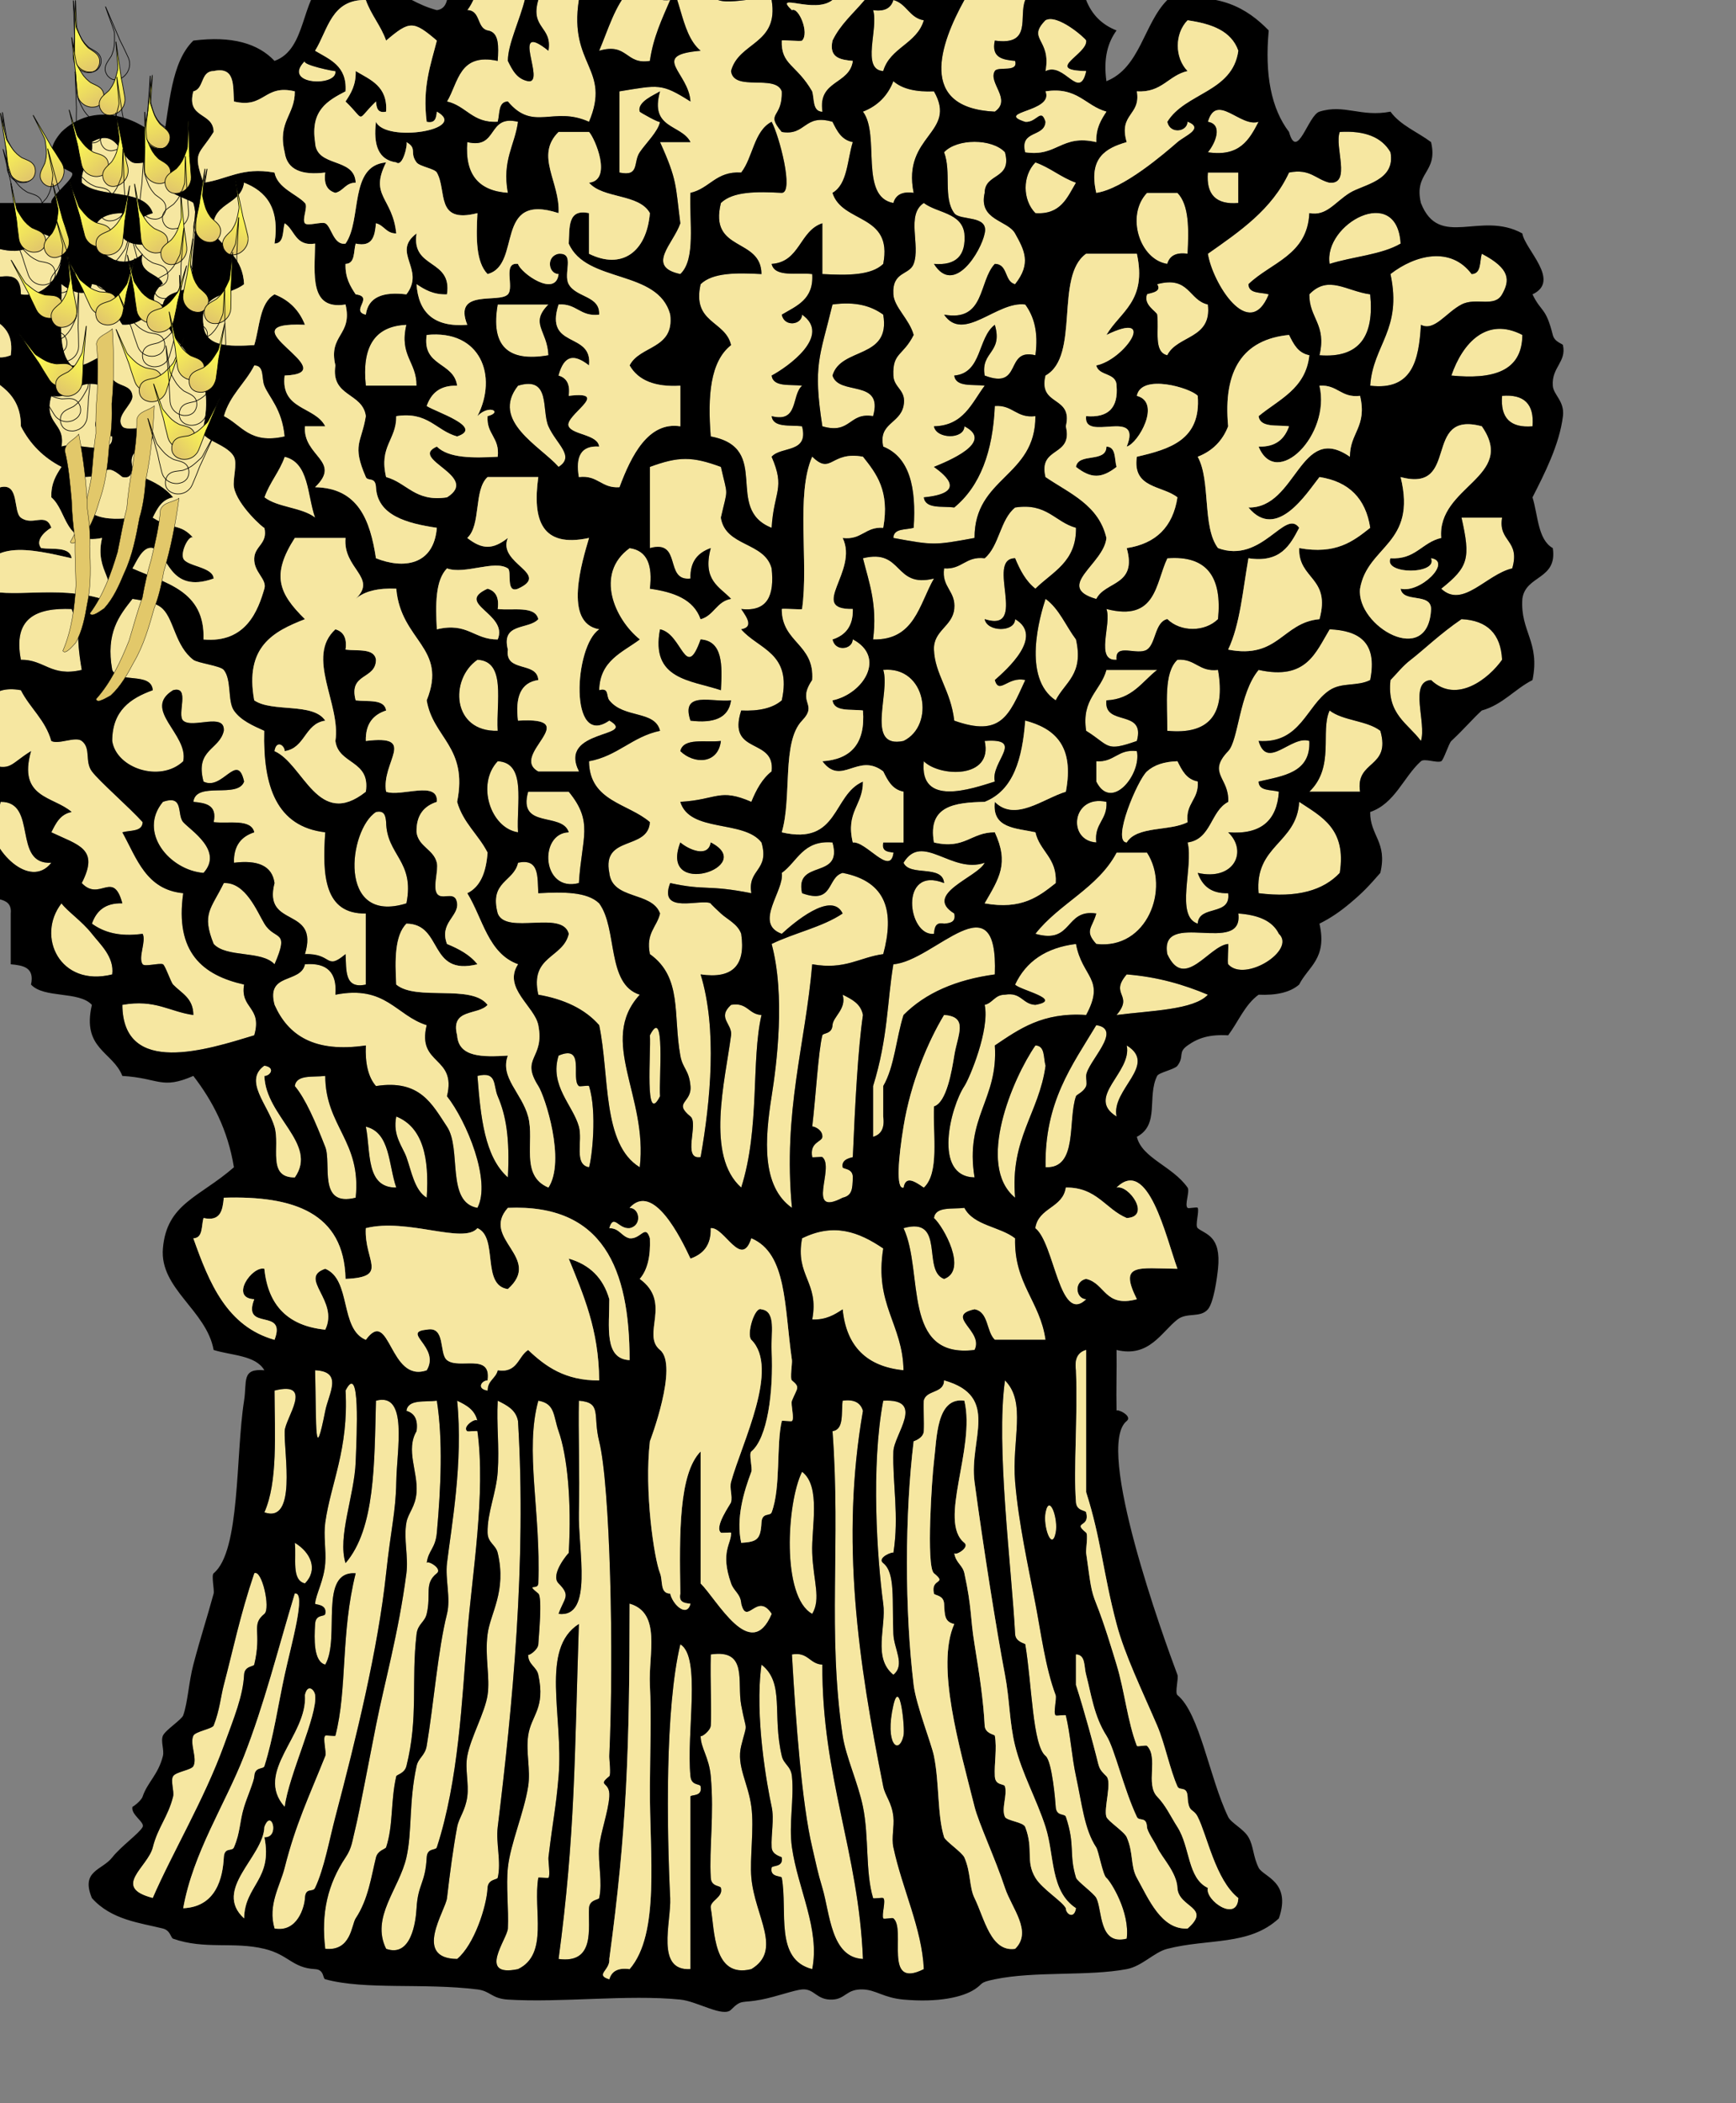 <?xml version="1.0"?><svg width="171.117" height="207.213" xmlns="http://www.w3.org/2000/svg" xmlns:xlink="http://www.w3.org/1999/xlink">
 <rect width="100%" height="100%" fill="#808080" stroke="none"/>
 <title>food-wheat</title>
 <defs>
  <linearGradient id="svg_163">
   <stop stop-color="#e2c86a" id="svg_222" offset="0"/>
   <stop stop-color="#fffe4f" id="svg_221" offset="1"/>
  </linearGradient>
  <linearGradient y2="304.849" x2="222.234" y1="367.479" x1="239.406" gradientUnits="userSpaceOnUse" id="svg_161" xlink:href="#svg_163"/>
  <symbol id="svg_223" height="1015.125" width="359.958" xmlns:xlink="http://www.w3.org/1999/xlink">

   <g transform="translate(-163.115, -11.889)" id="svg_138">
    <g transform="matrix(0.933, -0.147, 0.141, 0.971, 24.763, -211.379)" id="svg_140">
     <path fill="url(#svg_161)" fill-rule="evenodd" stroke="#000000" stroke-width="1px" d="m225.344,264.688c-1.497,8.528 -3,17.054 -4.448,25.59c-1.3,7.63 -2.662,15.248 -3.958,22.879c-0.226,0.92 -0.227,1.876 -0.344,2.812c-0.27,0.935 -0.653,1.848 -0.625,2.844c-0.227,1.033 -0.489,2.063 -0.706,3.1c-0.469,2.156 -1.075,4.278 -1.54,6.434c-0.389,1.679 -0.774,3.359 -1.066,5.059c-0.876,4.306 -1.868,8.589 -2.688,12.907c-0.133,1.405 -0.247,2.811 -0.344,4.219c0.194,1.948 0.369,3.918 0.951,5.797c0.546,2.068 1.449,4.036 2.623,5.821c0.634,0.867 1.232,1.76 1.939,2.571c1.147,1.457 2.5,2.756 4.05,3.78c1.203,0.918 2.456,1.789 3.844,2.406c0.967,0.484 1.936,0.984 3,1.219c1.899,0.557 3.838,1.004 5.812,1.188c1.291,0.023 2.584,-0.011 3.862,-0.208c1.074,-0.119 2.08,-0.529 3.102,-0.854c0.983,-0.351 2,-0.707 2.818,-1.376c1.177,-0.846 2.289,-1.797 3.238,-2.894c0.666,-0.811 1.261,-1.674 1.808,-2.568c0.764,-1.131 1.284,-2.407 1.634,-3.722c0.403,-1.339 0.619,-2.722 0.761,-4.11c0.183,-1.219 -0.058,-2.442 -0.253,-3.643c-0.275,-1.116 -0.628,-2.214 -1.136,-3.248c-0.553,-1.284 -1.336,-2.45 -2.233,-3.518c-0.768,-0.994 -1.671,-1.868 -2.544,-2.768c-1.699,-1.687 -3.575,-3.18 -5.36,-4.773c-0.964,-0.832 -1.941,-1.656 -2.849,-2.548c-0.924,-1.044 -1.65,-2.241 -2.471,-3.364c-0.865,-1.305 -1.742,-2.605 -2.556,-3.942c-0.933,-1.677 -1.725,-3.43 -2.548,-5.163c-0.664,-1.469 -1.08,-3.033 -1.615,-4.551c-0.803,-2.579 -1.551,-5.176 -2.154,-7.809c-0.511,-2.105 -1.022,-4.21 -1.533,-6.316c-0.146,-1.107 -0.373,-2.218 -0.238,-3.339c0.627,-7.332 1.493,-14.64 2.263,-21.958c0.533,-4.953 1.067,-9.907 1.6,-14.86c-0.021,-0.396 -0.042,-0.792 -0.062,-1.188l-0.031,0.094z" id="svg_145"/>
     <use height="1052.362" width="744.094" x="0" y="0" xlink:href="#svg_145" transform="matrix(0.998, -0.06, 0.06, 0.998, -18.614, 14.247)" id="svg_160"/>
     <use height="1052.362" width="744.094" x="0" y="0" xlink:href="#svg_145" transform="matrix(0.991, -0.136, 0.136, 0.991, -47.742, 86.111)" id="svg_159"/>
     <use height="1052.362" width="744.094" x="0" y="0" xlink:href="#svg_145" transform="matrix(0.998, -0.06, 0.06, 0.998, -31.541, 118.075)" id="svg_158"/>
     <use height="1052.362" width="744.094" x="0" y="0" xlink:href="#svg_145" transform="matrix(0.964, -0.264, 0.264, 0.964, -95.35, 227.56)" id="svg_157"/>
     <use height="1052.362" width="744.094" x="0" y="0" xlink:href="#svg_145" transform="matrix(0.922, -0.387, 0.387, 0.922, -131.238, 321.193)" id="svg_156"/>
     <use height="1052.362" width="744.094" x="0" y="0" xlink:href="#svg_145" transform="matrix(0.95, -0.313, 0.313, 0.95, -120.223, 347.015)" id="svg_155"/>
     <use height="1052.362" width="744.094" x="0" y="0" xlink:href="#svg_145" transform="matrix(0.872, -0.49, 0.49, 0.872, -165.329, 464.62)" id="svg_154"/>
     <use height="1052.362" width="744.094" x="0" y="0" xlink:href="#svg_145" transform="matrix(0.876, -0.483, 0.483, 0.876, -170.284, 513.406)" id="svg_153"/>
     <use height="1052.362" width="744.094" x="0" y="0" xlink:href="#svg_145" transform="matrix(-0.995, 0.099, 0.099, 0.995, 467.927, -4.68)" id="svg_152"/>
     <use height="1052.362" width="744.094" x="0" y="0" xlink:href="#svg_145" transform="matrix(-0.985, -0.171, -0.171, 0.985, 545.219, 112.101)" id="svg_151"/>
     <use height="1052.362" width="744.094" x="0" y="0" xlink:href="#svg_145" transform="matrix(-0.986, -0.165, -0.165, 0.986, 537.34, 162.463)" id="svg_150"/>
     <use height="1052.362" width="744.094" x="0" y="0" xlink:href="#svg_145" transform="matrix(-0.994, -0.112, -0.112, 0.994, 515.764, 199.818)" id="svg_149"/>
     <use height="1052.362" width="744.094" x="0" y="0" xlink:href="#svg_145" transform="matrix(-0.957, -0.289, -0.289, 0.957, 557.29, 303.694)" id="svg_148"/>
     <use height="1052.362" width="744.094" x="0" y="0" xlink:href="#svg_145" transform="matrix(-0.894, -0.448, -0.448, 0.894, 587.048, 412.113)" id="svg_147"/>
     <use height="1052.362" width="744.094" x="0" y="0" xlink:href="#svg_145" transform="matrix(-0.86, -0.511, -0.511, 0.86, 592.859, 489.424)" id="svg_146"/>
     <use height="1052.362" width="744.094" x="0" y="0" xlink:href="#svg_145" transform="matrix(-0.846, -0.533, -0.533, 0.846, 590.473, 550.825)" id="svg_144"/>
     <path fill="#e2c86a" fill-rule="nonzero" stroke="#000000" stroke-width="0.5" stroke-linecap="round" stroke-miterlimit="4" stroke-dashoffset="0" d="m209.204,752.071c-3.139,36.776 -8.186,73.492 -17.373,109.268c-2.378,18.484 -5.341,37.023 -11.697,54.604c-6.494,27.583 -13.138,55.498 -26.737,80.603c-8.755,18.07 -18.196,36.657 -32.815,50.682c-5.508,3.047 -19.936,13.304 -22.243,6.165c21.601,-25.588 34.793,-57.047 45.92,-88.309c5.573,-21.343 10.115,-43.02 16.84,-64.012c2.422,-19.565 6,-38.97 10.776,-58.077c4.352,-24.039 9.205,-48.146 9.779,-72.648c3.976,-12.016 18.81,-11.633 27.55,-18.275z" id="svg_143"/>
    </g>
    <use height="1052.362" width="744.094" id="svg_142" transform="matrix(0.993, -0.121, 0.121, 0.993, -105.432, 195.447)" xlink:href="#svg_140" y="0" x="0"/>
    <use height="1052.362" width="744.094" id="svg_141" transform="matrix(0.994, 0.106, -0.106, 0.994, 114.455, 80.142)" xlink:href="#svg_140" y="0" x="0"/>
    <use height="1052.362" width="744.094" id="svg_139" transform="matrix(0.981, 0.196, -0.196, 0.981, 198.459, 190.957)" xlink:href="#svg_140" y="0" x="0"/>
   </g>
  </symbol>
 </defs>
 <g>
  <title>Layer 1</title>
  <g id="svg_1">
   <path id="svg_2" d="m102.059,-6c1.439,0.226 0.349,2.984 2,3c0.553,1.665 -2.439,1.671 -3,3c-0.682,1.613 0.727,4.525 -3,4c-0.369,1.701 0.778,1.887 2,2c0.349,1.199 -1.695,0.493 -2,1c-0.693,1.15 1.719,2.81 0,4c-7.646,-0.36 -5.397,-6.673 -3,-11c1.666,0 3.334,0 5,0c0.367,-1.701 -0.781,-1.887 -2,-2c0.318,-2.348 3.093,-2.238 4,-4z" fill="#F6E7A1"/>
   <path id="svg_3" d="m49.059,12c-2.488,0.154 -3.096,-1.571 -5,-2c1.128,-1.872 1.182,-4.818 5,-4c0.085,-1.419 0.165,-2.832 -1,-3c-1.086,-0.248 -0.679,-1.989 -2,-2c1.17,-1.496 1.243,-4.09 3,-5c5.877,0.279 0.989,6.698 1,10c0.443,0.89 0.877,1.788 2,2c1.821,0.27 -1.907,-6.124 2,-3c0.409,-2.41 -1.827,-2.174 -1,-5c1.333,0 2.666,0 4,0c-1.009,6.459 3.217,6.75 1,12c-3.534,-1.595 -5.474,1.019 -8,-2c-0.974,0.027 -0.777,1.224 -1,2z" fill="#F6E7A1"/>
   <path id="svg_4" d="m62.059,-1c1.793,-0.127 2.109,1.224 4,1c-0.798,1.869 -1.671,3.662 -2,6c-2.41,0.409 -2.174,-1.827 -5,-1c0.896,-2.104 1.553,-4.446 3,-6z" fill="#F6E7A1"/>
   <path id="svg_5" d="m88.059,0c1.312,0.353 1.572,1.76 3,2c-0.678,2.323 -3.322,2.677 -4,5c-2.209,-0.125 -0.426,-4.242 -1,-6c1.162,0.163 1.777,-0.221 2,-1z" fill="#F6E7A1"/>
   <path id="svg_6" d="m33.059,7c0.28,1.589 -5.402,1.401 -3,-1c-0.386,0.384 3.011,1.069 3,1z" fill="#F6E7A1"/>
   <path id="svg_7" d="m35.059,7c1.463,0.869 3.169,1.497 3,4c-0.851,0.184 -0.944,-0.39 -1,-1c-2.06,1.983 -0.942,1.983 -3,0c0.528,-0.805 1.043,-1.624 1,-3z"/>
   <path id="svg_8" d="m88.059,8c0.89,0.776 2.258,1.075 4,1c2.365,4.146 -3.156,4.285 -2,10c-1.164,-0.163 -1.779,0.221 -2,1c-3.386,-0.615 -1.271,-6.73 -3,-9c1.439,-0.56 2.439,-1.56 3,-3z" fill="#F6E7A1"/>
   <path id="svg_9" d="m119.059,12c0.848,-2.932 3.219,0.598 5,0c-0.914,1.752 -1.859,3.474 -5,3c0.693,-0.807 1.554,-2.739 0,-3z" fill="#F6E7A1"/>
   <path id="svg_10" d="m51.059,12c-0.319,2.348 -1.581,3.753 -1,7c-2.813,-0.188 -4.261,-1.74 -4,-5c3.077,0.745 1.921,-2.745 5,-2z" fill="#F6E7A1"/>
   <path id="svg_11" d="m132.059,13c2.481,-0.15 4.148,0.517 5,2c0.531,2.813 -2.664,3.172 -4,4c-1.49,0.923 -2.307,2.339 -4,2c-0.182,4.153 -3.801,4.868 -6,7c0.026,0.972 1.224,0.776 2,1c-1.941,4.761 -5.561,-1.167 -6,-4c3.133,-2.201 6.312,-4.354 8,-8c2.09,-0.424 2.647,0.685 4,1c2.168,0.168 0.451,-3.547 1,-5z" fill="#F6E7A1"/>
   <path id="svg_12" d="m9.059,14c2.445,-1.466 2.828,1.445 4,2c0.682,0.323 2.427,-0.471 3,0c0.914,0.751 0.268,2.024 1,3c0.176,0.234 1.947,0.829 2,1c0.687,2.204 -0.51,5.403 0,8c-0.807,0.86 -2.74,0.593 -3,2c-1.978,-0.047 -0.07,-2.25 0,-2c-0.31,-1.112 -2.557,-0.963 -2,-3c-3.374,3.074 -7.716,-3.948 -2,-4c-1.005,3.337 1.387,3.279 4,3c0.116,-1.023 -4.314,-2.023 -1,-3c-0.818,-2.516 -5.273,-1.395 -7,-3c-0.128,-1.794 1.223,-2.109 1,-4z" fill="#F6E7A1"/>
   <path id="svg_13" d="m98.059,32c-1.719,1.282 -1.24,4.761 -4,5c0.16,1.172 1.822,0.843 3,1c-1.285,1.714 -2.068,3.932 -5,4c0.227,1.274 2.984,1.31 3,0c3.072,1.562 -1.738,3.48 -3,4c1.26,0.91 3.211,2.583 -1,3c0.16,1.172 1.822,0.843 3,1c2.562,-2.105 3.807,-5.526 4,-10c1.793,-0.127 2.107,1.224 4,1c0.017,6.017 -6.019,5.983 -6,12c-3.98,0.73 -4.021,0.73 -8,0c0.026,-0.973 1.224,-0.776 2,-1c0.27,-3.937 -0.386,-6.949 -3,-8c-0.502,-2.317 1.627,-2.234 2,-4c0.334,-1.588 -0.951,-1.744 -1,-3c-0.091,-2.292 0.94,-1.896 2,-4c-0.422,-1.552 -1.928,-2.731 -2,-4c-0.133,-2.292 1.568,-1.863 2,-3c0.692,-1.829 -0.768,-4.84 1,-6c1.328,1.004 3.721,0.945 4,3c0.182,2.181 -0.818,3.181 -3,3c1.978,3.182 4.652,-1.252 5,-3c0.434,-1.864 -2.432,-1.217 -3,-2c-1.117,-1.535 -0.261,-4.03 -1,-6c1.277,-1.368 4.721,-1.368 6,0c0.728,2.728 -1.988,2.013 -2,4c-0.629,2.721 2.262,2.673 3,4c0.916,1.651 1.625,2.949 0,5c-1.086,-0.248 -0.679,-1.989 -2,-2c-1.619,1.713 -0.932,5.737 -5,5c1.914,2.809 5.213,-1.375 8,-1c0.84,1.16 1.318,2.681 1,5c-3.082,-0.748 -1.22,3.448 -5,2c-0.413,-2.41 1.826,-2.174 1,-5z" fill="#F6E7A1"/>
   <path id="svg_14" d="m102.059,16c1.479,0.52 2.52,1.479 4,2c-0.869,1.463 -1.498,3.169 -4,3c-1.286,-1.314 -1.286,-3.687 0,-5z" fill="#F6E7A1"/>
   <path id="svg_15" d="m119.059,17c1,0 1.998,0 3,0c0,1 0,2 0,3c-2.182,0.181 -3.182,-0.819 -3,-3z" fill="#F6E7A1"/>
   <path id="svg_16" d="m113.059,19c1,0 1.998,0 3,0c1.151,1.182 1.131,3.535 1,6c-1.164,-0.163 -1.779,0.221 -2,1c-2.713,-0.412 -4.127,-4.756 -2,-7z" fill="#F6E7A1"/>
   <path id="svg_17" d="m138.059,24c-1.893,1.108 -4.726,1.275 -7,2c-0.636,-3.927 6.651,-7.946 7,-2z" fill="#F6E7A1"/>
   <path id="svg_18" d="m4.059,23c3.79,0.819 1.536,6.604 -2,6c-0.025,-4.306 -5.208,1.439 -4,-5c2.554,0.764 4.597,1.473 6,-1z" fill="#F6E7A1"/>
   <path id="svg_19" d="m146.059,25c2.868,1.496 2.76,2.65 2,4c-0.757,1.343 -2.563,0.253 -4,1c-1.515,0.785 -2.683,2.691 -4,2c-0.201,3.466 -0.832,6.5 -5,6c0.276,-4.057 3.18,-5.487 2,-11c2.437,-1.894 5.933,-2.759 8,0c0.97,-0.028 0.774,-1.224 1,-2z" fill="#F6E7A1"/>
   <path id="svg_20" d="m114.059,28c3.189,-0.857 3.094,1.574 5,2c0.42,3.422 -2.994,3.005 -4,5c-1.382,-0.307 -0.799,-2.508 -1,-4c-0.041,-0.298 -1.397,-0.96 -1,-2c0.045,-0.123 1.557,-0.155 1,-1z" fill="#F6E7A1"/>
   <path id="svg_21" d="m135.059,29c0.412,4.079 -1.025,6.309 -5,6c0.723,-3.057 -1.022,-3.645 -1,-6c1.868,-1.958 3.662,-0.309 6,0z" fill="#F6E7A1"/>
   <path id="svg_22" d="m49.059,30c1.666,0 3.333,0 5,0c-1.874,1.904 -0.11,2.512 0,5c-4.042,0.708 -5.71,-0.958 -5,-5z" fill="#F6E7A1"/>
   <path id="svg_23" d="m82.059,30c2.318,-0.319 3.84,0.16 5,1c0.767,4.434 -4.176,3.159 -5,6c0.627,2.039 5.053,0.28 4,4c-2.41,-0.41 -2.174,1.826 -5,1c-0.943,-6.075 -0.252,-6.814 1,-12z" fill="#F6E7A1"/>
   <path id="svg_24" d="m40.059,32c-0.723,3.056 1.022,3.644 1,6c-1.667,0 -3.334,0 -5,0c-0.401,-3.733 0.798,-5.868 4,-6z" fill="#F6E7A1"/>
   <path id="svg_25" d="m150.059,33c-0.033,3.634 -2.939,4.393 -7,4c1.119,-3.246 3.509,-5.816 7,-4z" fill="#F6E7A1"/>
   <path id="svg_26" d="m25.059,36c1.031,0.003 0.701,1.253 1,2c0.448,1.121 1.749,2.284 2,5c-3.459,0.792 -4.223,-1.112 -6,-2c0.585,-2.082 2.101,-3.232 3,-5z" fill="#F6E7A1"/>
   <path id="svg_27" d="m10.059,38c0.504,3.141 -2.357,4.086 1,5c0.168,2.168 -3.548,0.453 -5,1c0.409,-2.41 -1.827,-2.174 -1,-5c2.409,0.409 2.172,-1.827 5,-1z" fill="#F6E7A1"/>
   <path id="svg_28" d="m51.059,38c3.257,-0.992 2.304,2.431 3,4c0.789,1.78 2.657,2.943 1,4c-1.814,-2.044 -6.736,-4.536 -4,-8z" fill="#F6E7A1"/>
   <path id="svg_29" d="m148.059,39c2.182,-0.182 3.182,0.818 3,3c-2.182,0.181 -3.182,-0.819 -3,-3z" fill="#F6E7A1"/>
   <path id="svg_30" d="m-2.941,43c0.666,0 1.333,0 2,0c0,0.667 0,1.333 0,2c-0.667,0 -1.334,0 -2,0c0,-0.667 0,-1.333 0,-2z"/>
   <path id="svg_31" d="m109.059,44c0.973,0.027 0.775,1.224 1,2c-1.48,1.158 -2.521,1.158 -4,0c0.225,-1.44 2.984,-0.349 3,-2z"/>
   <path id="svg_32" d="m28.059,45c2.422,0.577 2.223,3.776 3,6c-1.314,-1.02 -3.687,-0.98 -5,-2c0.519,-1.48 1.479,-2.521 2,-4z" fill="#F6E7A1"/>
   <path id="svg_33" d="m71.059,46c0.698,3.078 0.698,1.921 0,5c0.447,2.885 4.303,2.364 5,5c0.281,2.615 -0.365,4.301 -3,4c0.614,0.89 1.209,1.788 0,2c1.694,1.971 5.039,2.293 4,7c-0.891,0.776 -2.26,1.075 -4,1c-1.428,4.426 3.385,2.616 3,6c-0.936,0.733 -1.516,1.818 -2,3c-3.164,-1.374 -3.344,-0.218 -7,0c0.927,3.072 6.261,1.738 8,4c0.826,2.826 -1.41,2.59 -1,5c-4.365,-0.867 -4.447,-0.224 -8,-1c-1.21,3.159 3.048,1.508 4,2c-0.185,-0.095 0.998,0.998 1,1c0.676,0.614 1.659,1.04 2,2c0.465,3.13 -0.869,4.464 -4,4c1.652,5.379 0.98,12.46 0,18c-1.86,0.306 -0.165,-3.317 -1,-4c-1.742,-1.425 0.146,-1.323 0,-3c-0.141,-1.604 -0.765,-1.705 -1,-3c-0.728,-4 0.22,-7.702 -3,-10c-0.424,-2.09 0.685,-2.648 1,-4c-0.794,-2.207 -4.701,-1.3 -5,-4c-0.753,-3.753 3.819,-2.18 4,-5c-2.141,-1.859 -5.966,-2.035 -6,-6c2.823,-0.511 4.247,-2.42 7,-3c-0.509,-2.045 -3.557,-1.185 -5,-3c-0.344,-0.432 0.014,-1.265 -1,-1c0.067,-2.933 2.285,-3.715 4,-5c-2.478,-1.992 -4.474,-6.48 -1,-9c1.759,0.241 2.279,1.72 2,4c2.332,0.334 4.307,1.025 5,3c1.312,-0.354 1.572,-1.761 3,-2c-1.131,-1.205 -2.854,-1.812 -2,-5c-1.23,0.436 -2.056,1.279 -2,3c-2.63,0.296 -0.787,-3.88 -4,-3c0,-2.667 0,-5.333 0,-8c2.832,-1.043 4.167,-1.043 7,0zm0,22c0.146,-2.48 0.186,-4.853 -2,-5c-1.498,4.218 -1.79,-0.554 -4,-1c-0.96,4.959 3,4.999 6,6zm-3,3c2.278,0.279 3.759,-0.241 4,-2c-1.774,0.228 -5.009,-1.008 -4,2zm3,2c-1.498,0.17 -3.691,-0.357 -4,1c1.327,1.298 3.718,1.318 4,-1zm-1,10c-0.262,1.556 -2.193,0.693 -3,0c-2.163,5.606 7.684,2.388 3,0z" fill="#F6E7A1"/>
   <path id="svg_34" d="m100.059,50c3.146,-0.479 3.907,1.424 6,2c0.049,3.382 -2.33,4.338 -4,6c-0.936,-0.733 -1.516,-1.819 -2,-3c-2.984,0.016 1.41,7.41 -3,6c0.227,1.274 2.984,1.31 3,0c2.909,1.703 -0.89,5.017 -2,6c0.436,1.484 1.278,-0.395 3,0c-1.61,3.512 -2.386,5.64 -7,4c-0.34,-2.995 -1.916,-4.57 -2,-7c-0.064,-1.889 1.818,-2.276 2,-4c0.187,-1.788 -1.271,-2.115 -1,-4c1.793,0.127 2.107,-1.225 4,-1c1.443,-1.223 1.515,-3.817 3,-5z" fill="#F6E7A1"/>
   <path id="svg_35" d="m144.059,51c1.334,0 2.666,0 4,0c-0.41,2.409 1.826,2.173 1,5c-2.543,0.58 -4.877,4.004 -7,2c2.698,-2.149 2.906,-2.988 2,-7z" fill="#F6E7A1"/>
   <path id="svg_36" d="m85.059,55c3.988,-0.989 3.01,2.988 7,2c-1.457,2.542 -1.902,6.097 -6,6c0.436,-3.438 -0.397,-5.605 -1,-8z" fill="#F6E7A1"/>
   <path id="svg_37" d="m115.059,55c3.977,-0.309 5.412,1.921 5,6c-1.314,1.283 -3.687,1.283 -5,0c-1.234,0.276 -1.119,2.421 -2,3c-0.953,0.625 -3.189,-0.71 -3,1c-2.168,0.168 -0.453,-3.547 -1,-5c4.939,1.274 4.814,-2.518 6,-5z" fill="#F6E7A1"/>
   <path id="svg_38" d="m23.059,85c-0.044,-1.71 0.743,-2.59 2,-3c-0.31,-1.357 -2.504,-0.83 -4,-1c0.367,-1.701 -0.781,-1.887 -2,-2c0.256,-2.077 4.393,-0.273 5,-2c-0.659,-2.995 -2.138,0.956 -4,0c-0.857,-3.191 1.573,-3.093 2,-5c0.132,-1.849 -3.089,-0.18 -4,-1c-0.659,-0.592 0.735,-3.466 -1,-3c-3.114,1.908 1.563,4.342 1,7c-2.245,2.126 -6.589,0.712 -7,-2c0.007,-2.993 1.797,-4.203 4,-5c-0.151,-1.85 -3.386,-0.614 -4,-2c-0.649,-3.649 0.673,-5.327 2,-7c1.146,0.187 2.333,0.333 3,1c1.103,1.104 1.231,3.647 3,5c0.427,0.327 2.665,0.587 3,1c0.793,0.979 0.36,3.076 1,4c0.674,0.974 1.862,1.484 3,2c-0.152,5.485 1.219,9.446 6,10c-0.305,4.304 -0.071,8.07 4,8c0,2.333 0,4.667 0,7c-2.135,0.467 -1.905,-1.429 -2,-3c-1.988,1.666 -1.272,-0.091 -4,0c1.431,-4.765 -4.182,-2.486 -3,-7c-0.242,-1.759 -1.722,-2.28 -4,-2z" fill="#F6E7A1"/>
   <path id="svg_39" d="m103.059,59c1.352,0.981 1.998,2.668 3,4c0.791,3.458 -1.113,4.222 -2,6c-3.348,-2.222 -1.541,-8.348 -1,-10z" fill="#F6E7A1"/>
   <path id="svg_40" d="m7.059,60c0.997,2.442 0.331,2.13 1,6c-3.057,0.722 -3.645,-1.022 -6,-1c-0.807,-4.139 1.534,-5.132 5,-5z" fill="#F6E7A1"/>
   <path id="svg_41" d="m144.059,61c2.543,0.122 3.877,1.455 4,4c-1.287,1.837 -4.48,4.4 -7,2c-2.209,0.125 -0.426,4.242 -1,6c-1.268,-1.733 -3.381,-2.621 -3,-6c0.715,-0.731 1.164,-1.357 2,-2c1.257,-0.968 2.884,-2.558 5,-4z" fill="#F6E7A1"/>
   <path id="svg_42" d="m65.059,62c2.21,0.446 2.502,5.218 4,1c2.186,0.147 2.146,2.52 2,5c-3,-1.001 -6.96,-1.041 -6,-6z"/>
   <path id="svg_43" d="m131.059,62c2.873,0.126 4.748,1.251 4,5c-1.281,0.649 -2.787,0.198 -4,1c-2.293,1.514 -2.85,5.284 -7,5c0.848,2.931 3.219,-0.598 5,0c0.145,3.144 -2.564,3.435 -5,4c0.026,0.972 1.224,0.776 2,1c-0.188,2.812 -1.74,4.26 -5,4c1.965,1.872 0.578,4.817 -3,4c0.436,1.23 1.278,2.053 3,2c0.307,2.306 -2.89,1.111 -3,3c-2.257,-0.745 -0.393,-5.609 -1,-8c2.349,-0.319 2.238,-3.095 4,-4c0.144,-2.375 -2.115,-2.793 0,-5c1.023,-1.07 1.074,-5.698 3,-8c4.718,1.053 5.615,-1.717 7,-4z" fill="#F6E7A1"/>
   <path id="svg_44" d="m47.059,65c2.86,0.139 1.828,4.171 2,7c-4.515,0.128 -4.769,-5.09 -2,-7z" fill="#F6E7A1"/>
   <path id="svg_45" d="m116.059,65c1.793,-0.127 2.107,1.224 4,1c0.781,4.448 -0.943,6.391 -5,6c0.009,-2.657 -0.377,-5.711 1,-7z" fill="#F6E7A1"/>
   <path id="svg_46" d="m87.059,66c4.243,-0.398 5.146,5.467 2,7c-3.803,0.801 -1.274,-4.729 -2,-7z" fill="#F6E7A1"/>
   <path id="svg_47" d="m107.059,72c-0.479,-3.146 1.424,-3.909 2,-6c1.666,0 3.334,0 5,0c-1.5,1.167 -2.445,2.888 -5,3c-0.297,2.629 3.879,0.787 3,4c-3.14,1.11 -2.644,0.468 -5,-1z" fill="#F6E7A1"/>
   <path id="svg_48" d="m-2.941,68c1.906,1.876 1.809,-0.594 5,0c0.898,1.768 2.414,2.918 3,5c0.698,0.388 2.376,-0.485 3,0c0.94,0.731 0.268,2.023 1,3c0.746,0.995 3.711,3.564 5,5c-0.028,0.972 -1.224,0.776 -2,1c1.423,2.576 2.342,5.657 6,6c-0.835,5.835 1.916,8.083 6,9c-0.41,2.409 1.826,2.173 1,5c-4.59,1.396 -12.948,4.117 -13,-3c3.246,-0.58 4.652,0.681 7,1c-0.011,-1.677 -1.169,-2.138 -2,-3c-0.221,-0.229 -0.781,-1.901 -1,-2c-0.333,-0.15 -1.803,0.271 -2,0c-0.477,-0.654 0.38,-2.277 0,-3c-2.319,0.318 -3.84,-0.161 -5,-1c0.436,-1.23 1.279,-2.054 3,-2c-0.904,-3.367 -2.238,-0.118 -4,-2c1.753,-3.405 -0.324,-3.725 -3,-5c0.443,-0.891 0.877,-1.789 2,-2c-1.773,-1.561 -5.328,-1.339 -4,-6c-2.359,1.468 -1.861,2.11 -5,1c-1.378,-1.289 -0.99,-4.344 -1,-7z" fill="#F6E7A1"/>
   <path id="svg_49" d="m72.059,69c-0.24,1.759 -1.722,2.279 -4,2c-1.009,-3.008 2.226,-1.772 4,-2z"/>
   <path id="svg_50" d="m131.059,70c1.313,1.02 3.686,0.98 5,2c1.068,3.736 -2.483,2.85 -2,6c-1.666,0 -3.334,0 -5,0c2.543,-2.438 1.05,-5.933 2,-8z" fill="#F6E7A1"/>
   <path id="svg_51" d="m67.059,74c0.308,-1.357 2.501,-0.83 4,-1c-0.282,2.318 -2.673,2.298 -4,1z"/>
   <path id="svg_52" d="m97.059,73c4.082,-0.305 0.532,2.087 1,4c-2.322,0.728 -7.474,2.532 -7,-2c1.522,1.539 6.855,1.781 6,-2z" fill="#F6E7A1"/>
   <path id="svg_53" d="m112.059,74c0.48,2.264 -2.507,6.004 -4,3c0,-0.667 0,-1.333 0,-2c1.793,0.127 2.107,-1.225 4,-1z" fill="#F6E7A1"/>
   <path id="svg_54" d="m49.059,75c2.86,0.139 1.828,4.171 2,7c-2.714,-0.412 -4.127,-4.756 -2,-7z" fill="#F6E7A1"/>
   <path id="svg_55" d="m52.059,78c1.333,0 2.666,0 4,0c2.466,3.01 1.288,4.462 1,9c-3.676,0.962 -3.976,-4.913 -1,-5c-0.628,-2.04 -5.053,-0.281 -4,-4z" fill="#F6E7A1"/>
   <path id="svg_56" d="m0.059,79c3.702,-0.036 1.117,6.216 5,6c-2.141,2.718 -5.966,-1.301 -6,-4c0.972,-0.028 0.775,-1.224 1,-2z" fill="#F6E7A1"/>
   <path id="svg_57" d="m16.059,79c2.116,-0.737 1.344,1.261 2,2c0.727,0.818 3.982,2.812 2,5c-3.335,-0.262 -6.494,-4.008 -4,-7z" fill="#F6E7A1"/>
   <path id="svg_58" d="m109.059,79c0.127,1.793 -1.225,2.109 -1,4c-2.903,-0.18 -2.413,-4.753 1,-4z" fill="#F6E7A1"/>
   <path id="svg_59" d="m128.059,79c2.201,1.464 4.684,2.649 4,7c-1.617,1.716 -4.185,2.484 -8,2c-0.414,-4.746 3.775,-4.892 4,-9z" fill="#F6E7A1"/>
   <path id="svg_60" d="m37.059,80c0.85,-0.184 0.943,0.389 1,1c0.056,3.277 2.844,3.822 2,8c-6.868,2.148 -5.694,-7.282 -3,-9z" fill="#F6E7A1"/>
   <path id="svg_61" d="m67.059,83c0.806,0.693 2.738,1.556 3,0c4.684,2.388 -5.163,5.606 -3,0z"/>
   <path id="svg_62" d="m83.059,90c-1.093,-2.297 -4.91,0.996 -6,2c-2.816,-1.011 0.275,-4.248 0,-6c1.549,-1.117 2.082,-3.251 5,-3c1.062,3.729 -3.752,1.583 -3,5c3.145,1.145 2.43,-1.57 4,-2c4.42,0.859 5.098,3.919 4,8c-2.349,0.318 -3.754,1.58 -7,1c-0.682,7.987 -2.891,14.442 -2,24c-3.015,-2.135 -2.674,-6.771 -2,-11c0.506,-3.185 1.365,-9.911 0,-15c2.239,-1.094 5.009,-1.657 7,-3z" fill="#F6E7A1"/>
   <path id="svg_63" d="m89.059,85c1.849,-3.055 4.752,1.154 8,0c-0.674,1.421 -6.119,3.088 -3,5c0.184,0.85 -0.391,0.943 -1,1c-0.852,-0.184 -0.943,0.389 -1,1c-2.598,0.292 -3.477,-6.762 1,-5c-0.153,-1.85 -3.387,-0.614 -4,-2z" fill="#F6E7A1"/>
   <path id="svg_64" d="m113.059,84c2.299,3.539 0.01,9.597 -5,9c-1.201,-1.313 -0.391,-1.573 0,-3c-3.15,-0.483 -2.265,3.068 -6,2c2.338,-2.995 6.159,-4.507 8,-8c1,0 1.998,0 3,0z" fill="#F6E7A1"/>
   <path id="svg_65" d="m51.059,85c2.134,-0.467 1.904,1.428 2,3c2.464,-0.132 4.818,-0.152 6,1c1.84,2.492 0.702,7.964 4,9c-4.159,4.548 0.827,9.994 0,17c-3.729,-2.271 -2.957,-9.044 -4,-14c-1.403,-1.599 -3.445,-2.556 -6,-3c-0.87,-3.87 2.442,-3.558 3,-6c-0.626,-2.375 -6.156,0.155 -7,-2c-0.858,-3.191 1.573,-3.093 2,-5z" fill="#F6E7A1"/>
   <path id="svg_66" d="m22.059,87c2.145,-0.104 3.28,2.813 4,4c1.054,1.738 2.532,0.479 1,4c-1.279,-1.388 -4.722,-0.612 -6,-2c-1.195,-2.984 -0.277,-3.4 1,-6z" fill="#F6E7A1"/>
   <path id="svg_67" d="m6.059,89c0.586,0.789 2.026,1.758 3,3c0.815,1.041 2.221,2.272 2,4c-5.153,1.295 -7.52,-3.751 -5,-7z" fill="#F6E7A1"/>
   <path id="svg_68" d="m126.059,92c1.729,1.618 -3.383,4.839 -5,3c-0.094,-0.105 0.049,-2.004 0,-2c-1.895,0.165 -4.314,4.676 -6,1c-0.818,-4.486 7.547,0.214 7,-4c1.861,0.137 3.339,0.658 4,2z" fill="#F6E7A1"/>
   <path id="svg_69" d="m98.059,96c-3.814,0.521 -6.844,1.823 -9,4c-0.725,2.274 -0.893,5.108 -2,7c0,1 -0.002,2 0,3c0.162,1.162 -0.223,1.778 -1,2c0,-1 -0.002,-2 0,-3c0,-0.667 0,-1.333 0,-2c1.479,-4.745 1.39,-8.437 2,-12c4.03,-0.292 10.353,-8.611 10,1z" fill="#F6E7A1"/>
   <path id="svg_70" d="m102.059,99c2.856,-0.521 -1.615,-1.479 -2,-2c1.065,-2.267 3.031,-3.634 6,-4c0.614,3.336 2.936,3.414 1,7c-4.291,-0.291 -6.608,1.392 -9,3c0.355,5.354 -2.974,7.026 -2,13c-4.156,-0.086 -2.349,-6.979 -1,-9c0.498,-0.75 2.517,-5.565 2,-8c0.811,-0.19 0.996,-1.003 2,-1c1.614,-0.282 1.718,0.944 3,1z" fill="#F6E7A1"/>
   <path id="svg_71" d="m47.059,119c-3.12,-0.549 -1.535,-5.8 -3,-8c-1.465,-2.202 -2.65,-4.685 -7,-4c-0.777,-0.89 -1.076,-2.258 -1,-4c-5.082,0.748 -7.669,-0.998 -9,-4c-0.877,-3.21 2.593,-2.073 3,-4c2.181,-0.182 3.181,0.817 3,3c4.977,-0.978 5.956,2.043 9,3c-0.989,3.989 2.988,3.011 2,7c1.943,2.47 4.385,8.372 3,11z" fill="#F6E7A1"/>
   <path id="svg_72" d="m111.059,96c3.086,0.246 5.651,1.015 8,2c-1.39,1.506 -5.627,1.562 -9,2c1.743,-2.04 -0.747,-1.961 1,-4z" fill="#F6E7A1"/>
   <path id="svg_73" d="m83.059,98c0.89,0.442 1.789,0.878 2,2c-0.49,3.353 -0.772,8.735 -1,14c-0.002,0.042 -1.174,0.132 -1,1c0.039,0.204 1.022,0.078 1,1c-0.031,1.157 -0.067,1.782 -1,2c-3.701,1.938 -0.74,-2.97 -2,-4c-0.074,-0.062 -0.988,0.069 -1,0c-0.285,-1.49 0.975,-1.485 1,-2c0.037,-0.765 -0.99,-1.095 -1,-1c0.35,-2.926 0.604,-7.472 1,-9c0.062,-0.246 0.951,-0.092 1,-1c0.043,-0.83 1.414,-1.604 1,-3z" fill="#F6E7A1"/>
   <path id="svg_74" d="m72.059,99c1.614,-0.282 1.721,0.944 3,1c-1.035,4.479 -0.136,11.146 -2,17c-3.521,-3.14 -1.588,-10.478 -1,-15c0.147,-1.138 -1.413,-1.706 0,-3z" fill="#F6E7A1"/>
   <path id="svg_75" d="m64.059,102c1.545,-3.058 0.88,4.337 1,6c-1.547,3.056 -0.882,-4.337 -1,-6z" fill="#F6E7A1"/>
   <path id="svg_76" d="m108.059,101c2.709,0.406 -0.929,3.644 -1,5c-0.015,0.267 0.099,0.755 0,1c-0.24,0.597 -0.942,0.833 -1,1c-0.83,2.38 0.219,7.153 -3,7c-0.12,-6.45 2.627,-10.041 5,-14z" fill="#F6E7A1"/>
   <path id="svg_77" d="m102.059,103c0.973,0.026 0.775,1.224 1,2c-0.646,4.687 -3.512,7.155 -3,13c-3.895,-3.185 -0.232,-11.772 2,-15z" fill="#F6E7A1"/>
   <path id="svg_78" d="m111.059,103c3.113,1.908 -1.563,4.342 -1,7c-3.116,-1.908 1.561,-4.342 1,-7z" fill="#F6E7A1"/>
   <path id="svg_79" d="m55.059,104c2.687,-1.146 1.172,2.323 2,3c0.091,0.075 0.969,-0.095 1,0c0.816,2.563 0.276,7.176 0,8c-1.522,-0.267 -0.613,-2.562 -1,-4c-0.562,-2.083 -2.928,-4.06 -2,-7z" fill="#F6E7A1"/>
   <path id="svg_80" d="m29.059,107c0.161,-1.172 1.823,-0.844 3,-1c0.011,4.987 3.581,6.418 3,12c-3.775,0.95 -2.356,-3.351 -3,-5c-0.97,-2.481 -1.94,-4.735 -3,-6z" fill="#F6E7A1"/>
   <path id="svg_81" d="m47.059,106c1.965,-0.481 1.54,0.928 2,2c0.816,1.906 1.202,4.101 1,8c-2.303,-2.032 -2.684,-5.983 -3,-10z" fill="#F6E7A1"/>
   <path id="svg_82" d="m39.059,110c2.614,1.051 3.27,4.062 3,8c-1.211,-0.729 -1.509,-2.646 -2,-4c-0.377,-1.036 -1.38,-2.147 -1,-4z" fill="#F6E7A1"/>
   <path id="svg_83" d="m36.059,111c2.422,0.576 2.223,3.774 3,6c-3.034,0.032 -2.493,-3.509 -3,-6z" fill="#F6E7A1"/>
   <path id="svg_84" d="m92.059,120c0.16,-1.174 1.822,-0.845 3,-1c0.909,1.756 3.504,1.829 5,3c-0.123,4.455 2.467,6.199 3,10c-1.666,0 -3.334,-0.002 -5,0c-0.86,-0.808 -0.595,-2.74 -2,-3c-2.994,0.657 0.957,2.137 0,4c-7.224,0.89 -4.974,-7.694 -7,-12c4.189,-1.19 1.784,4.214 4,5c2.353,-0.845 -0.064,-5.157 -1,-6z" fill="#F6E7A1"/>
   <path id="svg_85" d="m87.059,123c-0.891,5.556 1.92,7.412 2,12c-3.64,-0.362 -5.64,-2.362 -6,-6c-0.806,0.528 -1.623,1.043 -3,1c0.709,-3.71 -1.709,-4.292 -1,-8c3.14,-1.547 5.578,-0.64 8,1z" fill="#F6E7A1"/>
   <path id="svg_86" d="m31.059,135c2.802,0.126 1.338,2.29 1,4c-1.055,5.317 -0.864,1.88 -1,-4z" fill="#F6E7A1"/>
   <path id="svg_87" d="m34.059,137c1.479,-2.919 1.098,4.328 1,7c-0.124,3.36 -1.817,7.399 -1,10c2.936,-3.397 2.833,-9.833 3,-16c3.204,-0.88 2.047,4.841 2,8c-0.044,2.931 -0.537,4.655 -1,9c-0.797,7.468 -2.945,16.212 -5,24c-0.599,2.269 -1.098,5.093 -2,7c-0.23,0.483 -0.943,-0.097 -1,1c-0.046,0.866 -0.738,3.414 -3,3c-0.689,-2.31 0.535,-4.162 1,-6c1.081,-4.282 2.398,-6.997 4,-11c0.142,-0.356 -0.276,-1.774 0,-2c0.082,-0.069 0.978,0.083 1,0c1.192,-4.601 0.503,-10.041 2,-16c-3.721,-0.253 -1.48,6.384 -3,9c-1.161,-0.299 -1.09,-2.521 -1,-4c0.062,-1.024 0.932,-0.664 1,-1c0.198,-0.99 -1.009,-0.883 -1,-1c0.07,-0.947 0.876,-2.271 1,-4c0.093,-1.312 -0.184,-2.699 0,-4c0.54,-3.847 2.319,-7.212 2,-13z" fill="#F6E7A1"/>
   <path id="svg_88" d="m99.059,136c2.148,2.155 0.655,5.867 1,10c0.332,4 1.303,8.379 2,12c0.549,2.845 0.989,6.319 2,9c0.133,0.353 -0.271,1.778 0,2c0.08,0.065 0.98,-0.08 1,0c0.461,1.923 0.578,4.06 1,6c0.59,2.711 0.83,5.246 2,7c0.24,0.362 0.647,2.712 1,3c0.42,0.343 2.336,3.383 2,6c-2.776,0.709 -2.387,-2.806 -3,-4c-0.238,-0.462 -1.896,-1.653 -2,-2c-0.722,-2.382 -0.049,-3.146 -1,-6c-0.117,-0.353 -0.947,-0.01 -1,-1c-0.021,-0.38 -0.341,-4.461 -1,-5c-1.281,-1.047 -1.336,-6.985 -2,-11c-0.015,-0.087 -0.959,-0.217 -1,-1c-0.345,-6.534 -1.911,-18.586 -1,-25z" fill="#F6E7A1"/>
   <path id="svg_89" d="m27.059,137c3.96,-0.992 1.04,2.737 1,4c-0.072,2.233 1.211,9.12 -2,8c1.33,-3.003 1.015,-7.649 1,-12z" fill="#F6E7A1"/>
   <path id="svg_90" d="m40.059,139c0.161,-1.174 1.823,-0.845 3,-1c0.609,3.901 0.403,8.515 0,13c-0.144,1.591 -0.838,1.712 -1,3c0.042,-0.333 1.585,0.53 1,1c-1.283,1.024 -0.54,2.043 -1,4c-0.198,0.838 -0.882,0.985 -1,2c-0.544,4.653 0.201,8.196 -1,13c-0.183,0.729 -0.963,0.837 -1,1c-0.573,2.468 -0.276,4.793 -1,7c-0.061,0.181 -0.823,0.29 -1,1c-0.46,1.839 -0.748,4.118 -2,6c-0.419,0.627 -0.432,3.26 -3,3c-0.438,-3.562 0.272,-6.411 2,-9c0.644,-0.968 0.644,-1.577 1,-3c0.315,-1.263 1.216,-6.04 2,-10c0.831,-4.199 2.224,-9.083 3,-15c0.213,-1.628 -0.294,-3.388 0,-5c0.173,-0.958 0.902,-1.534 1,-3c0.134,-2.028 -1.089,-4.17 0,-6c0.161,-1.163 -0.222,-1.778 -1,-2z" fill="#F6E7A1"/>
   <path id="svg_91" d="m45.059,138c0.919,0.435 1.749,0.887 2,2c-0.087,-0.387 -1.544,0.563 -1,1c0.066,0.054 0.991,-0.06 1,0c0.839,6.157 -0.531,14.131 -1,20c-0.523,6.521 -0.859,14.417 -3,21c-0.111,0.341 -0.949,0.017 -1,1c-0.136,2.58 -0.865,2.601 -1,5c-0.075,1.312 -0.521,4.885 -3,4c-1.538,-3.112 1.29,-5.89 2,-9c0.576,-2.522 0.228,-5.453 1,-9c0.181,-0.832 0.832,-1.011 1,-2c0.694,-4.119 1.099,-9.399 2,-13c0.386,-1.547 -0.191,-3.412 0,-5c0.425,-3.547 1.612,-9.94 1,-16z" fill="#F6E7A1"/>
   <path id="svg_92" d="m49.059,138c0.89,0.442 1.788,0.878 2,2c0.853,13.94 -0.564,28.271 -2,40c-0.196,1.599 0.369,3.438 0,5c-0.051,0.211 -0.954,0.118 -1,1c-0.098,1.856 -1.32,5.603 -3,7c-4.397,-0.053 -1.146,-4.752 -1,-6c0.287,-2.472 0.606,-4.89 1,-7c0.171,-0.922 0.814,-1.601 1,-3c0.171,-1.299 -0.244,-2.715 0,-4c0.352,-1.86 1.736,-4.265 2,-6c0.264,-1.745 -0.287,-3.786 0,-6c0.269,-2.086 1.892,-4.208 1,-8c-0.193,-0.819 -0.981,-0.99 -1,-2c-0.039,-1.961 0.853,-3.873 1,-6c0.172,-2.524 -0.132,-4.61 0,-7z" fill="#F6E7A1"/>
   <path id="svg_93" d="m53.059,138c1.673,0.28 1.468,1.483 2,3c0.848,2.414 1.296,6.806 1,12c0.002,-0.044 -1.882,2.118 -1,3c1.256,1.256 0.54,1.422 0,3c3.455,0.421 1.909,-6.29 2,-10c0.094,-3.851 -0.073,-8.083 0,-11c2.308,0.181 1.352,1.41 2,4c1.087,4.351 1.463,20.867 1,31c-0.014,0.278 0.187,1.847 0,2c-1.255,1.024 0.106,0.44 0,2c-0.106,1.538 -0.891,3.632 -1,5c-0.127,1.589 0.352,3.449 0,5c-0.045,0.194 -0.955,0.13 -1,1c-0.101,1.903 0.646,5.497 -3,5c1.632,-12.188 1.572,-19.878 2,-33c-3.856,2.447 -1.503,9.06 -2,15c-0.263,3.132 -0.535,4.118 -1,8c-0.036,0.299 0.205,1.831 0,2c-0.072,0.058 -0.99,-0.065 -1,0c-0.537,3.188 1.059,7.528 -2,9c-4.064,0.845 -1.051,-2.979 -1,-4c0.089,-1.839 -0.189,-4.26 0,-6c0.256,-2.369 1.588,-5.397 2,-8c0.257,-1.628 -0.238,-3.37 0,-5c0.297,-2.039 1.727,-2.653 1,-6c-0.176,-0.81 -1.023,-0.999 -1,-2c-0.005,0.197 0.97,-0.435 1,-1c0.034,-0.649 0.423,-4.653 0,-5c-1.309,-1.071 -0.026,-0.286 0,-1c0.257,-7.149 -1.351,-13.082 0,-18z" fill="#F6E7A1"/>
   <path id="svg_94" d="m83.059,138c1.162,-0.163 1.777,0.222 2,1c-2.231,12.763 -0.455,24.709 2,37c0.189,0.951 0.849,1.558 1,3c0.102,0.96 -0.201,2.056 0,3c0.881,4.121 2.828,8.026 3,12c-4.068,2.06 -1.715,-3.948 -3,-5c-0.117,-0.097 -0.941,0.123 -1,0c-0.174,-0.363 0.291,-1.762 0,-2c-0.09,-0.073 -0.974,0.091 -1,0c-0.777,-2.595 -0.385,-5.978 -1,-9c-0.48,-2.353 -1.691,-4.924 -2,-7c-1.514,-10.181 -0.176,-18.95 -1,-30c1.171,-0.162 0.841,-1.823 1,-3z" fill="#F6E7A1"/>
   <path id="svg_95" d="m87.059,138c4.224,-0.231 1.051,3.328 1,5c-0.099,3.183 0.582,6.317 0,10c0.028,-0.188 -1.674,0.461 -1,1c1.215,0.972 0.855,3.612 1,7c0.062,1.479 1.197,3.021 0,4c-2.063,-1.658 -0.688,-4.704 -1,-7c-0.606,-4.446 -1.222,-13.597 0,-20z" fill="#F6E7A1"/>
   <path id="svg_96" d="m79.059,145c1.898,1.442 0.901,5.519 1,8c0.107,2.793 0.885,4.5 0,6c-3.047,-1.659 -2.515,-10.974 -1,-14z" fill="#F6E7A1"/>
   <path id="svg_97" d="m103.059,149c0.381,-1.903 1.271,0.638 1,2c-0.382,1.903 -1.274,-0.64 -1,-2z" fill="#F6E7A1"/>
   <path id="svg_98" d="m29.059,152c1.614,0.979 2.301,2.668 1,4c-1.358,-0.31 -0.831,-2.504 -1,-4z" fill="#F6E7A1"/>
   <path id="svg_99" d="m25.059,155c0.75,-0.433 1.631,3.483 1,4c-1.368,1.118 -0.214,1.729 -1,5c-0.053,0.218 -0.954,0.113 -1,1c-0.111,2.11 -0.96,4.146 -2,7c-1.934,5.306 -5.051,10.51 -7,15c-4.109,-1.063 -0.493,-3.033 0,-5c0.494,-1.979 1.494,-2.976 2,-5c0.13,-0.522 -0.272,-1.549 0,-2c0.269,-0.448 1.796,-0.606 2,-1c0.41,-0.794 -0.384,-2.192 0,-3c0.195,-0.414 1.871,-0.674 2,-1c0.594,-1.508 0.703,-2.882 1,-4c0.893,-3.38 1.603,-6.874 3,-11z" fill="#F6E7A1"/>
   <path id="svg_100" d="m67.059,162c2.085,1.247 0.573,8.728 1,13c0.095,0.964 0.939,0.701 1,1c0.211,1.063 -1,0.778 -1,1c-0.007,5.349 0.003,10.546 0,17c-3.48,0.214 -1.888,-4.64 -2,-7c-0.332,-6.924 -0.519,-18.651 1,-25z" fill="#F6E7A1"/>
   <path id="svg_101" d="m70.059,163c3.69,-0.558 2.569,2.7 3,5c0.545,2.922 0.637,1.449 0,4c-0.494,1.979 0.686,3.63 1,6c0.289,2.178 -0.172,5.092 0,7c0.344,3.817 3.103,7.126 0,9c-3.789,0.951 -3.6,-3.827 -4,-6c-0.14,-0.753 1.252,-1.04 1,-2c-0.066,-0.252 -0.947,-0.092 -1,-1c-0.168,-2.912 0.344,-6.149 0,-10c-0.172,-1.911 -1.007,-2.788 -1,-4c-0.002,0.235 0.973,-0.463 1,-1c0.091,-1.778 -0.066,-4.159 0,-7z" fill="#F6E7A1"/>
   <path id="svg_102" d="m78.059,163c1.614,-0.282 1.721,0.944 3,1c-0.061,11.06 3.576,18.423 4,29c-3.154,-0.149 -3.248,-4.485 -4,-7c-0.488,-1.629 -0.594,-2.272 -1,-4c-1.023,-4.328 -1.618,-12.354 -2,-19z" fill="#F6E7A1"/>
   <path id="svg_103" d="m75.059,164c2.321,1.836 1.031,4.888 2,9c0.196,0.838 0.895,0.983 1,2c0.23,2.222 -0.326,4.712 0,7c0.586,4.108 2.782,8.056 2,12c-3.738,-0.947 -2.404,-5.715 -3,-9c-0.041,-0.224 -1.199,-0.007 -1,-1c0.049,-0.243 1.168,0.002 1,-1c-0.016,-0.092 -0.959,-0.213 -1,-1c-0.067,-1.265 0.269,-2.769 0,-4c-0.435,-1.991 -1.707,-8.926 -1,-14z" fill="#F6E7A1"/>
   <path id="svg_104" d="m88.059,168c0.65,-2.819 1.16,2.303 1,3c-0.465,2.008 -1.879,0.806 -1,-3z" fill="#F6E7A1"/>
   <path id="svg_105" d="m68.059,10c-0.172,-2.892 -4.081,-4.559 1,-5c-2.181,-1.82 -1.82,-6.181 -4,-8c0.122,-2.545 1.455,-3.878 4,-4c-0.224,2.984 3.692,3.4 1,6c0.123,2.208 4.24,0.424 6,1c0.739,4.406 -3.238,4.096 -4,7c0.256,2.077 4.394,0.272 5,2c0.09,2.728 -1.666,2.013 0,4c2.409,0.409 2.174,-1.827 5,-1c0.442,0.89 0.877,1.788 2,2c-0.554,1.78 -0.515,4.153 -2,5c0.959,3.042 5.975,2.025 5,7c-1.183,1.151 -3.535,1.132 -6,1c0,-1.667 0,-3.333 0,-5c-2.265,0.737 -2.188,3.812 -5,4c0.309,1.357 2.502,0.829 4,1c0.168,2.502 -1.537,3.13 -3,4c0.248,1.257 1.988,1.008 2,0c2.965,2.07 -1.428,5.162 -3,6c0.16,1.172 1.822,0.843 3,1c-1.067,0.933 -0.312,3.688 -3,3c0.16,1.172 1.822,0.843 3,1c0.688,2.688 -2.067,1.933 -3,3c1.373,3.164 0.219,3.342 0,7c-4.764,-1.877 0.09,-7.865 -6,-9c-0.32,-3.986 -0.057,-7.389 2,-9c-0.558,-2.443 -3.87,-2.131 -3,-6c1.182,-1.152 3.534,-1.132 6,-1c-0.025,-3.642 -5.207,-2.126 -4,-7c1.182,-1.152 3.534,-1.132 6,-1c1.224,-0.019 -0.256,-5.652 -1,-7c-1.757,0.91 -1.83,3.504 -3,5c-2.488,-0.154 -3.097,1.571 -5,2c-0.12,2.88 0.545,6.546 -1,8c-3.45,-0.729 -0.667,-3.009 0,-5c-0.484,-3.766 -0.29,-4.234 -2,-8c1,0 2,0 3,0c-0.896,-1.772 -4.06,-1.274 -3,-5c-0.506,0.327 -2.292,1.029 -2,2c0.019,0.063 1.969,1.166 2,1c-0.171,0.945 -1.437,2.16 -2,3c-0.673,1.003 0.017,2.421 -2,2c0,-2.667 0,-5.333 0,-8c3.872,-0.623 4.117,-0.828 7,1z" fill="#F6E7A1"/>
   <path id="svg_106" d="m-6.941,46c-1.547,-1.454 -0.881,-5.12 -1,-8c1.812,-4.188 3.415,-8.585 3,-15c1.439,-0.56 2.439,-1.56 3,-3c2.333,0 4.666,0 7,0c-0.245,-0.567 2.549,-2.56 2,-3c-0.415,-0.332 -3.503,-1.138 -1,-4c3.135,-3.012 7.457,-1.63 10,1c0.652,-3.681 0.799,-7.868 3,-10c3.816,-0.484 6.382,0.284 8,2c3.197,-1.137 2.567,-6.099 5,-8c5.607,-0.941 7.305,2.028 11,3c2.077,-0.257 0.272,-4.394 2,-5c-0.307,-2.307 2.889,-1.111 3,-3c4.524,-0.295 5.89,2.927 9,5c0.503,0.336 1.208,-0.008 1,1c3.314,-0.686 4.532,-3.467 5,-7c1.162,0.163 1.778,-0.221 2,-1c2,0 3.998,0 6,0c1.516,3.484 2.131,7.87 7,8c2.373,-0.625 -0.156,-6.155 2,-7c2.826,-1.232 6.172,-1.232 9,0c1.377,1.289 0.989,4.343 1,7c6.174,0.173 5.989,-6.009 11,-7c1.793,-0.127 2.107,1.224 4,1c1.326,1.673 2.647,3.351 2,7c0.561,1.44 1.561,2.44 3,3c-0.84,1.16 -1.318,2.681 -1,5c3.338,-1.329 3.674,-5.658 6,-8c5.145,-0.812 7.859,0.807 10,3c-0.414,4.413 0.271,7.728 2,10c0.808,2.931 1.877,-1.645 3,-2c2.436,-0.772 4.099,0.566 7,0c0.98,1.351 2.668,1.999 4,3c0.725,3.059 -1.727,2.941 -1,6c1.803,4.586 5.885,0.725 10,3c0.229,1.553 3.844,4.666 1,6c0.873,1.808 1.303,1.212 2,4c0.178,0.717 0.967,0.854 1,1c0.371,1.663 -1.131,2.188 -1,4c0.064,0.915 1.18,1.512 1,3c-0.341,2.812 -1.848,5.731 -3,8c0.553,1.78 0.515,4.153 2,5c0.474,3.139 -2.691,2.642 -3,5c-0.222,3.22 1.77,4.231 1,8c-1.77,0.898 -2.92,2.414 -5,3c-0.91,0.824 -1.627,1.714 -3,3c-0.256,0.238 -0.757,1.889 -1,2c-0.441,0.199 -1.651,-0.315 -2,0c-1.726,1.557 -2.547,4.16 -5,5c-0.022,2.355 1.723,2.943 1,6c-1.164,1.324 -1.681,1.895 -3,3c-0.947,0.792 -1.853,1.428 -3,2c0.791,3.458 -1.113,4.222 -2,6c-0.891,0.776 -2.26,1.075 -4,1c-1.353,0.981 -1.998,2.668 -3,4c-1.863,-0.101 -2.949,0.258 -4,1c-0.996,0.702 -0.281,1.042 -1,2c-0.272,0.364 -1.832,0.662 -2,1c-1.02,2.049 0.28,4.806 -2,6c0.502,2.104 3.51,2.883 5,5c0.252,0.358 -0.328,1.729 0,2c0.115,0.097 0.939,-0.125 1,0c0.172,0.362 -0.291,1.76 0,2c0.762,0.623 2.34,0.729 2,4c-0.095,0.905 -0.422,3.336 -1,4c-0.761,0.871 -2.061,0.265 -3,1c-1.586,1.237 -2.791,3.783 -6,3c0.032,2.149 -0.049,3.747 0,6c-0.007,-0.255 1.635,0.49 1,1c-3.195,2.556 3.688,21.521 5,25c0.133,0.353 -0.271,1.778 0,2c2.202,1.803 3.151,8.164 5,12c0.289,0.603 1.522,1.176 2,2c0.522,0.905 0.433,1.849 1,3c0.451,0.918 3.26,1.358 2,5c-2.926,2.722 -6.961,1.963 -11,3c-1.299,0.331 -2.479,1.714 -4,2c-3.848,0.722 -9.019,0.177 -13,1c-1.613,0.333 -1.056,0.388 -2,1c-1.16,0.75 -3.519,1.31 -7,1c-1.966,-0.176 -2.719,-0.958 -4,-1c-1.647,-0.056 -1.689,0.938 -3,1c-1.6,0.072 -1.764,-1.108 -3,-1c-0.781,0.067 -2.519,0.709 -4,1c-2.008,0.394 -1.926,-0.076 -3,1c-0.785,0.785 -3.335,-0.833 -5,-1c-5.153,-0.519 -11.786,0.329 -17,0c-1.613,-0.103 -1.702,-0.84 -3,-1c-5.356,-0.661 -11.011,0.076 -15,-1c-0.265,-0.072 -0.078,-0.952 -1,-1c-2.257,-0.119 -2.594,-1.419 -5,-2c-3.052,-0.737 -5.881,0.104 -9,-1c-0.228,-0.082 -0.255,-0.815 -1,-1c-2.248,-0.562 -5.085,-0.845 -7,-3c-1.126,-2.715 0.996,-2.722 2,-4c0.849,-1.085 2.649,-2.36 3,-3c0.255,-0.467 -1.203,-1.229 -1,-2c-0.015,0.056 0.848,-0.547 1,-1c0.471,-1.408 1.536,-2.146 2,-4c0.147,-0.589 -0.238,-1.447 0,-2c0.23,-0.539 1.853,-1.585 2,-2c0.461,-1.319 0.544,-3.274 1,-5c0.739,-2.801 1.302,-4.444 2,-7c0.091,-0.336 -0.244,-1.801 0,-2c2.646,-2.166 2.153,-11.646 3,-17c0.301,-1.907 -0.281,-3.207 2,-3c-0.848,-1.485 -3.22,-1.447 -5,-2c-0.703,-3.914 -5.333,-6.024 -5,-10c0.371,-4.437 3.602,-5.032 7,-8c-0.608,-3.726 -2.119,-6.549 -4,-9c-3.165,1.374 -3.343,0.218 -7,0c-0.932,-2.401 -4.019,-2.647 -3,-7c-1.279,-1.388 -4.722,-0.612 -6,-2c0.367,-1.701 -0.781,-1.888 -2,-2c-0.001,-1.667 0,-3.333 0,-5c0.187,-1.901 -2.105,-1.167 -3,-2c-0.864,-0.803 -0.592,-2.742 -2,-3c0,-2.333 0,-4.667 0,-7c-0.797,-0.649 -1.176,-2.451 -2,-3c-1.136,-0.757 -2.908,-0.164 -4,-1c-1.95,-1.494 -2.511,-4.338 -5,-5c-0.001,-2 0,-4 0,-6c0.085,-2.307 -1.661,-2.441 -2,-5c-0.421,-3.171 1.559,-9.01 2,-13c3.814,-0.71 4.815,-0.665 8,1zm68,-37c0,2.667 0,5.333 0,8c2.017,0.421 1.327,-0.997 2,-2c0.563,-0.84 1.829,-2.055 2,-3c-0.031,0.166 -1.981,-0.937 -2,-1c-0.292,-0.971 1.494,-1.673 2,-2c-1.06,3.726 2.104,3.228 3,5c-1,0 -2,0 -3,0c1.71,3.766 1.516,4.234 2,8c-0.667,1.991 -3.45,4.271 0,5c1.545,-1.454 0.88,-5.12 1,-8c1.903,-0.429 2.511,-2.154 5,-2c1.17,-1.496 1.243,-4.09 3,-5c0.744,1.348 2.224,6.981 1,7c-2.466,-0.132 -4.818,-0.152 -6,1c-1.207,4.874 3.975,3.358 4,7c-2.466,-0.132 -4.818,-0.152 -6,1c-0.87,3.869 2.442,3.557 3,6c-2.057,1.611 -2.32,5.014 -2,9c6.09,1.135 1.236,7.123 6,9c0.219,-3.658 1.373,-3.836 0,-7c0.933,-1.067 3.688,-0.312 3,-3c-1.178,-0.157 -2.84,0.172 -3,-1c2.688,0.688 1.933,-2.067 3,-3c-1.178,-0.157 -2.84,0.172 -3,-1c1.572,-0.838 5.965,-3.93 3,-6c-0.012,1.008 -1.752,1.257 -2,0c1.463,-0.87 3.168,-1.498 3,-4c-1.498,-0.171 -3.691,0.357 -4,-1c2.812,-0.188 2.735,-3.263 5,-4c0,1.667 0,3.333 0,5c2.465,0.132 4.817,0.151 6,-1c0.975,-4.975 -4.041,-3.958 -5,-7c1.485,-0.847 1.446,-3.22 2,-5c-1.123,-0.212 -1.558,-1.11 -2,-2c-2.826,-0.827 -2.591,1.409 -5,1c-1.666,-1.987 0.09,-1.272 0,-4c-0.606,-1.728 -4.744,0.077 -5,-2c0.762,-2.904 4.739,-2.594 4,-7c-1.76,-0.576 -5.877,1.208 -6,-1c2.692,-2.6 -1.224,-3.016 -1,-6c-2.544,0.122 -3.877,1.455 -4,4c2.18,1.819 1.819,6.18 4,8c-5.081,0.441 -1.171,2.108 -1,5c-2.883,-1.828 -3.128,-1.623 -7,-1zm18,-5c-0.117,0.116 -1.998,-0.097 -2,0c-0.08,2.418 1.447,2.31 3,5c0.224,0.776 0.026,1.972 1,2c-0.474,-3.14 2.689,-2.642 3,-5c-1.222,-0.113 -2.369,-0.299 -2,-2c1.506,-3.159 5.057,-4.278 5,-9c-1.16,-0.84 -2.682,-1.319 -5,-1c-0.091,3.736 -1.121,2.85 0,6c-1.768,1.433 -5.91,-0.817 -4,1c0.652,-0.343 1.752,2.247 1,3zm19,-6c1.219,0.113 2.367,0.299 2,2c-1.666,0 -3.334,0 -5,0c-2.397,4.327 -4.646,10.64 3,11c1.719,-1.19 -0.693,-2.85 0,-4c0.305,-0.507 2.349,0.199 2,-1c-1.222,-0.113 -2.369,-0.299 -2,-2c3.727,0.525 2.318,-2.387 3,-4c0.561,-1.329 3.553,-1.335 3,-3c-1.651,-0.016 -0.561,-2.774 -2,-3c-0.907,1.762 -3.682,1.652 -4,4zm-52,16c-0.261,3.26 1.187,4.812 4,5c-0.581,-3.247 0.681,-4.652 1,-7c-3.079,-0.745 -1.923,2.745 -5,2zm4,-4c2.526,3.019 4.466,0.405 8,2c2.217,-5.25 -2.009,-5.541 -1,-12c-1.334,0 -2.667,0 -4,0c-0.827,2.826 1.409,2.59 1,5c-3.907,-3.124 -0.179,3.27 -2,3c-1.123,-0.212 -1.557,-1.11 -2,-2c-0.011,-3.302 4.877,-9.721 -1,-10c-1.757,0.91 -1.83,3.504 -3,5c1.321,0.011 0.914,1.752 2,2c1.165,0.168 1.085,1.581 1,3c-3.818,-0.818 -3.872,2.128 -5,4c1.904,0.429 2.512,2.154 5,2c0.223,-0.776 0.026,-1.973 1,-2zm9,-5c2.826,-0.827 2.59,1.409 5,1c0.329,-2.338 1.202,-4.131 2,-6c-1.891,0.224 -2.207,-1.127 -4,-1c-1.447,1.554 -2.104,3.896 -3,6zm-29,1c-2.402,2.401 3.28,2.589 3,1c0.011,0.069 -3.386,-0.616 -3,-1zm13,5c-0.057,0.61 -0.15,1.184 -1,1c-0.438,-3.438 0.395,-5.605 1,-8c-2.323,-1.976 -2.677,-1.976 -5,0c-0.521,-1.48 -1.48,-2.521 -2,-4c-3.406,-0.072 -3.726,2.941 -5,5c1.463,0.869 3.169,1.497 3,4c-1.753,0.914 -3.475,1.859 -3,5c0.096,2.57 3.903,1.43 4,4c-1.003,-0.003 -1.19,0.81 -2,1c-0.78,-0.221 -1.164,-0.837 -1,-2c-2.28,0.279 -3.76,-0.241 -4,-2c-0.723,-3.057 1.022,-3.645 1,-6c-3.06,-0.726 -2.942,1.725 -6,1c-0.096,-1.572 0.134,-3.467 -2,-3c-1.322,0.011 -0.915,1.752 -2,2c-0.729,2.728 1.986,2.013 2,4c-1.469,2.358 -2.111,1.86 -1,5c2.348,-0.319 3.753,-1.58 7,-1c0.298,1.537 2.166,2.108 3,3c0.338,0.361 -0.32,1.618 0,2c0.246,0.294 1.631,-0.175 2,0c0.606,0.287 0.806,2.196 2,2c1.647,-2.352 0.314,-7.686 4,-8c-1.686,3.336 0.635,3.414 1,7c-1.003,0.003 -1.19,-0.81 -2,-1c-0.114,1.22 -0.299,2.367 -2,2c-0.224,0.776 -0.028,1.972 -1,2c-0.044,1.376 0.47,2.195 1,3c1.875,0.239 -0.568,1.646 1,2c0.24,-1.759 1.72,-2.28 4,-2c1.922,-2.495 -1.527,-4.109 1,-6c-0.542,3.541 3.541,2.458 3,6c-1.377,0.043 -2.196,-0.471 -3,-1c0.187,2.812 1.739,4.26 5,4c-1.426,-3.588 3.134,-2.077 4,-3c0.66,-0.704 -0.559,-3.201 1,-3c0.274,0.908 3.725,3.358 4,1c-1.009,-0.012 -1.259,-1.753 0,-2c1.676,-0.114 0.418,1.949 1,3c0.736,1.333 3.116,1.124 3,3c-1.891,0.224 -2.207,-1.127 -4,-1c-1.427,4.426 3.384,2.616 3,6c-1.44,-1.119 -2.44,-1.078 -3,1c0.778,0.221 1.162,0.837 1,2c4.325,-0.527 -0.476,1.955 0,3c0.385,0.847 2.869,0.792 3,2c-1.796,-0.129 -2.34,0.993 -2,3c1.89,-0.224 2.206,1.127 4,1c1.162,-3.121 2.852,-6.492 6,-6c0,-1.333 0,-2.667 0,-4c-2.484,0.15 -4.151,-0.517 -5,-2c1.005,-1.995 4.421,-1.579 4,-5c-1.174,-4.494 -8.29,-3.044 -10,-7c0.095,-1.572 -0.135,-3.467 2,-3c0,1.333 0,2.667 0,4c3.198,1.592 5.671,-0.129 6,-4c-1.065,-1.936 -4.606,-1.394 -6,-3c2.34,-0.257 0.576,-4.394 0,-5c-1,0 -2,0 -3,0c-2.363,2.347 0.162,4.913 0,8c-6.44,-2.107 -3.565,5.103 -7,6c-1.152,-1.182 -1.132,-3.536 -1,-6c-4.195,1.068 -2.968,-2.174 -4,-4c-0.22,-0.389 -1.693,-0.59 -2,-1c-0.73,-0.973 0.115,-1.361 -1,-2c0.166,0.095 -0.34,2.517 -1,2c-1.76,-0.241 -2.28,-1.721 -2,-4c0.956,2.093 9.219,0.783 6,-1zm43,-10c0.574,1.758 -1.209,5.875 1,6c0.678,-2.323 3.322,-2.677 4,-5c-1.428,-0.24 -1.688,-1.647 -3,-2c-0.223,0.779 -0.838,1.163 -2,1zm21,6c-4.228,-0.066 0.141,-1.649 0,-3c-0.02,-0.172 -2.797,-2.66 -4,-2c-1.877,1.907 0.594,1.809 0,5c1.861,-0.957 3.339,2.995 4,0zm9,7c0.738,-0.641 2.664,-1.344 1,-2c-0.014,1.008 -1.752,1.257 -2,0c1.78,-2.886 6.433,-2.9 7,-7c-0.692,-1.975 -2.668,-2.666 -5,-3c-1.285,1.313 -1.285,3.686 0,5c-1.904,0.429 -2.514,2.154 -5,2c0.409,2.409 -1.826,2.173 -1,5c-2.064,0.601 -3.787,1.546 -3,5c2.659,-0.381 6.701,-3.874 8,-5zm-31,-3c1.729,2.27 -0.386,8.385 3,9c0.221,-0.779 0.836,-1.163 2,-1c-1.156,-5.715 4.365,-5.854 2,-10c-1.742,0.075 -3.11,-0.224 -4,-1c-0.561,1.44 -1.561,2.44 -3,3zm16,1c1.121,0.102 1.557,-1.454 2,0c-0.091,1.576 -2.552,0.783 -2,3c3.155,0.489 3.531,-1.802 7,-1c-0.043,-1.377 0.471,-2.196 1,-3c-2.093,-0.576 -2.854,-2.479 -6,-2c0.871,2.054 -5.09,1.996 -2,3zm18,3c3.141,0.474 4.086,-1.248 5,-3c-1.781,0.598 -4.152,-2.932 -5,0c1.554,0.261 0.693,2.193 0,3zm12,3c-1.353,-0.315 -1.91,-1.424 -4,-1c-1.688,3.646 -4.867,5.799 -8,8c0.439,2.833 4.059,8.761 6,4c-0.776,-0.224 -1.974,-0.028 -2,-1c2.199,-2.132 5.818,-2.847 6,-7c1.693,0.339 2.51,-1.077 4,-2c1.336,-0.828 4.531,-1.187 4,-4c-0.852,-1.483 -2.519,-2.15 -5,-2c-0.549,1.453 1.168,5.168 -1,5zm-123,0c1.727,1.605 6.182,0.484 7,3c-3.314,0.977 1.116,1.977 1,3c-2.613,0.279 -5.005,0.337 -4,-3c-5.716,0.052 -1.374,7.074 2,4c-0.557,2.037 1.69,1.888 2,3c-0.07,-0.25 -1.978,1.953 0,2c0.26,-1.407 2.193,-1.14 3,-2c-0.51,-2.597 0.687,-5.796 0,-8c-0.053,-0.171 -1.824,-0.766 -2,-1c-0.732,-0.976 -0.086,-2.249 -1,-3c-0.573,-0.471 -2.318,0.323 -3,0c-1.172,-0.555 -1.555,-3.466 -4,-2c0.223,1.891 -1.128,2.206 -1,4zm89,19c3.78,1.448 1.918,-2.748 5,-2c0.318,-2.319 -0.16,-3.84 -1,-5c-2.787,-0.375 -6.086,3.809 -8,1c4.068,0.737 3.381,-3.287 5,-5c1.321,0.011 0.914,1.752 2,2c1.625,-2.051 0.916,-3.349 0,-5c-0.738,-1.327 -3.629,-1.279 -3,-4c0.012,-1.987 2.728,-1.272 2,-4c-1.279,-1.368 -4.723,-1.368 -6,0c0.739,1.97 -0.117,4.465 1,6c0.568,0.783 3.434,0.136 3,2c-0.348,1.748 -3.022,6.182 -5,3c2.182,0.181 3.182,-0.819 3,-3c-0.279,-2.055 -2.672,-1.996 -4,-3c-1.768,1.16 -0.308,4.171 -1,6c-0.432,1.137 -2.133,0.708 -2,3c0.072,1.269 1.578,2.448 2,4c-1.06,2.104 -2.091,1.708 -2,4c0.049,1.256 1.334,1.412 1,3c-0.373,1.766 -2.502,1.683 -2,4c2.614,1.051 3.27,4.063 3,8c-0.776,0.224 -1.974,0.027 -2,1c3.979,0.73 4.02,0.73 8,0c-0.019,-6.017 6.017,-5.983 6,-12c-1.893,0.224 -2.207,-1.127 -4,-1c-0.193,4.474 -1.438,7.895 -4,10c-1.178,-0.157 -2.84,0.172 -3,-1c4.211,-0.417 2.26,-2.09 1,-3c1.262,-0.52 6.072,-2.438 3,-4c-0.016,1.31 -2.773,1.274 -3,0c2.932,-0.068 3.715,-2.286 5,-4c-1.178,-0.157 -2.84,0.172 -3,-1c2.76,-0.239 2.281,-3.718 4,-5c0.826,2.826 -1.413,2.59 -1,5zm5,-16c2.502,0.169 3.131,-1.537 4,-3c-1.48,-0.521 -2.521,-1.48 -4,-2c-1.286,1.313 -1.286,3.686 0,5zm20,-1c0,-1 0,-2 0,-3c-1.002,0 -2,0 -3,0c-0.182,2.181 0.818,3.181 3,3zm-101,3c1.166,1.5 2.887,2.445 3,5c-1.486,1.181 -4.469,0.865 -4,4c0.147,2.186 2.519,2.147 5,2c0.552,-1.781 0.514,-4.153 2,-5c1.439,0.56 2.439,1.56 3,3c-8.41,-0.356 4.315,4.754 -2,5c-0.422,3.421 2.994,3.005 4,5c-0.667,0 -1.334,0 -2,0c-0.223,2.984 3.692,3.4 1,6c4.251,0.082 5.427,3.239 6,7c2.655,1.06 5.689,0.749 6,-3c-3.024,-0.446 -5.855,-1.24 -6,-4c-0.057,-1.074 -0.802,-0.545 -1,-1c-1.398,-3.207 -0.422,-3.377 0,-6c-0.31,-2.358 -3.473,-1.861 -3,-5c-0.726,-3.059 1.725,-2.941 1,-6c-3.582,0.581 -3.041,-2.96 -3,-6c-1.966,0.299 -1.984,-1.351 -3,-2c-0.224,0.776 -0.028,1.972 -1,2c0.537,-3.538 -0.848,-5.152 -3,-6c-0.31,2.358 -3.474,1.86 -3,5zm94,3c0.221,-0.779 0.836,-1.163 2,-1c0.131,-2.465 0.151,-4.818 -1,-6c-1.002,0 -2,0 -3,0c-2.127,2.244 -0.713,6.588 2,7zm16,0c2.274,-0.725 5.107,-0.892 7,-2c-0.349,-5.946 -7.636,-1.927 -7,2zm-133,-2c-1.208,6.439 3.975,0.694 4,5c3.536,0.604 5.79,-5.181 2,-6c-1.403,2.473 -3.446,1.764 -6,1zm111,9c1.354,-2.313 4.02,-3.313 3,-8c-1.666,0 -3.334,0 -5,0c-3.123,2.211 -0.572,10.096 -4,12c-0.744,3.078 2.743,1.921 2,5c0.743,3.078 -2.744,1.921 -2,5c2.383,1.616 5.248,2.751 6,6c-0.229,2.576 -5.16,4.806 -1,6c0.895,-1.772 4.059,-1.274 3,-5c2.892,-0.442 4.558,-2.108 5,-5c-1.485,-1.182 -4.469,-0.866 -4,-4c3.246,-0.753 6.34,-1.659 6,-6c-0.693,-0.783 -5.58,-2.226 -6,0c2.442,0.638 0.151,4.675 -1,5c1.603,-3.936 -4.318,-0.348 -4,-3c2.182,0.181 3.182,-0.819 3,-3c-0.014,-1.322 -1.752,-0.914 -2,-2c2.736,-0.526 6.155,-5.507 1,-3zm36,-6c-2.067,-2.759 -5.563,-1.894 -8,0c1.18,5.513 -1.724,6.943 -2,11c4.168,0.5 4.799,-2.534 5,-6c1.317,0.691 2.485,-1.215 4,-2c1.437,-0.747 3.243,0.343 4,-1c0.76,-1.35 0.868,-2.504 -2,-4c-0.226,0.776 -0.03,1.972 -1,2zm-132,19c-0.057,0.61 -0.15,1.184 -1,1c-1.988,-1.666 -1.272,0.09 -4,0c-0.698,3.698 1.582,4.417 5,4c2.452,-1.332 -1.802,-3.019 1,-4c1.181,0.485 2.266,1.066 3,2c-1.123,0.211 -1.557,1.109 -2,2c1.997,1.247 2.699,0.513 4,2c-0.365,-0.417 -1.258,1.264 -1,2c0.28,0.801 2.948,0.827 3,2c-4.473,1.59 -4.483,-2.616 -6,-3c-1.005,-0.254 -1.648,1.466 -2,2c3.223,1.442 7.176,2.157 7,7c4.214,0.383 5.388,-2.904 6,-5c0.281,-0.963 -1.064,-1.605 -1,-3c0.056,-1.237 1.361,-1.436 1,-3c0.04,0.172 -2.681,-2.203 -3,-4c-0.139,-0.776 0.364,-2.314 0,-3c-0.74,-1.394 -3.797,-1.678 -3,-3c1.319,-6.32 -2.796,-7.205 -4,-11c-1.891,-0.225 -2.207,1.127 -4,1c-1.005,-1.329 -0.946,-3.721 -3,-4c-0.261,1.556 -2.194,0.693 -3,0c0.119,2.88 -0.547,6.546 1,8c1.89,0.224 2.206,-1.127 4,-1c-1.006,3.744 1.823,2.271 2,4c0.084,0.831 -1.75,1.998 -1,3c0.498,0.665 3.359,-0.562 3,1c-0.091,1.576 -2.552,0.783 -2,3zm100,-17c-0.397,1.04 0.959,1.702 1,2c0.201,1.492 -0.382,3.693 1,4c1.006,-1.995 4.42,-1.578 4,-5c-1.906,-0.426 -1.811,-2.857 -5,-2c0.557,0.845 -0.955,0.877 -1,1zm16,0c-0.022,2.355 1.723,2.943 1,6c3.975,0.309 5.412,-1.921 5,-6c-2.338,-0.309 -4.132,-1.958 -6,0zm-131,3c0.648,0.999 0.316,4.027 3,3c0.481,-3.482 -2.507,-3.494 -4,-5c0.555,0.003 1.135,-0.81 0,-1c-1.637,1.699 -0.089,1.325 1,3zm56,3c-0.11,-2.488 -1.874,-3.096 0,-5c-1.667,0 -3.334,0 -5,0c-0.71,4.042 0.958,5.708 5,5zm27,7c2.826,0.826 2.59,-1.41 5,-1c1.053,-3.72 -3.373,-1.961 -4,-4c0.824,-2.841 5.767,-1.566 5,-6c-1.16,-0.84 -2.682,-1.319 -5,-1c-1.252,5.186 -1.943,5.925 -1,12zm-45,-4c1.666,0 3.333,0 5,0c0.022,-2.356 -1.723,-2.944 -1,-6c-3.202,0.132 -4.401,2.267 -4,6zm107,-1c4.061,0.393 6.967,-0.366 7,-4c-3.491,-1.816 -5.881,0.754 -7,4zm-95,4c1.534,-0.39 0.146,-1.2 -1,0c2.033,-3.957 0.314,-8.547 -5,-8c-0.473,3.139 2.69,2.642 3,5c-1.721,-0.054 -2.564,0.77 -3,2c0.89,0.586 5.703,2.101 3,3c-2.091,-0.576 -2.855,-2.479 -6,-2c0.022,2.355 -1.723,2.943 -1,6c2.09,0.576 2.854,2.479 6,2c3.345,-2.092 -3.856,-3.759 -1,-5c1.181,1.151 3.535,1.132 6,1c0.223,-1.891 -1.128,-2.207 -1,-4zm75,9c4.791,0.086 5.045,-8.441 10,-5c-0.022,-2.356 1.723,-2.944 1,-6c-1.893,0.224 -2.207,-1.127 -4,-1c1.147,4.848 -4.264,10.258 -6,6c1.719,0.054 2.562,-0.77 3,-2c-1.178,-0.157 -2.84,0.172 -3,-1c2.004,-1.662 4.647,-2.686 5,-6c-1.123,-0.212 -1.558,-1.11 -2,-2c-4.557,0.443 -6.518,3.483 -6,9c-0.561,1.44 -1.561,2.44 -3,3c1.307,2.359 0.422,6.91 2,9c4.328,1.596 6.623,-3.955 8,-2c-0.914,1.752 -1.859,3.474 -5,3c-0.553,3.114 -0.817,6.517 -2,9c4.961,0.962 5.334,-2.667 9,-3c1.146,-4.146 -2.104,-3.896 -2,-7c3.647,0.649 5.326,-0.674 7,-2c-0.442,-2.892 -2.108,-4.559 -5,-5c-1.215,1.519 -4.211,6.364 -7,3zm-125,8c3.082,1.062 7.34,-0.383 12,1c1.867,-1.778 -0.813,-2.542 0,-6c-3.757,0.757 -3.384,-2.617 -5,-4c-0.044,-1.377 0.47,-2.196 1,-3c-1.764,-0.904 -3.097,-2.237 -4,-4c0.017,-3.684 -2.914,-4.42 -5,-6c-0.111,1.889 -3.307,0.693 -3,3c0.555,-0.003 1.135,0.81 0,1c-0.745,3.078 2.744,1.921 2,5c-4.042,0.271 -0.234,0.849 0,2c-0.015,-0.075 -1.108,1.001 -1,2c0.218,2.021 3.093,5.171 1,5c-2.089,-0.194 -5.815,-6.862 -2,-4c-0.042,-3.083 -5.306,-3.577 -7,-2c-0.745,3.078 2.744,1.921 2,5c-2.152,0.848 -3.538,2.462 -3,6c1.181,1.151 3.535,1.132 6,1c-0.963,3.629 4.493,0.839 4,4c-3.06,0.725 -2.941,-1.726 -6,-1c-3.275,3.397 -0.963,6.79 4,7c0.826,-2.827 -1.41,-2.591 -1,-5c2.442,2.095 2.13,1.429 6,1c0.166,-3.945 -0.376,-4.486 -3,-7c-1.045,-1.001 -8.515,0.301 -4,-4c-0.973,2.754 5.588,2.922 5,2c-1.123,-0.212 -1.557,-1.11 -2,-2c3.703,-0.123 2.515,-1.456 2,-4c5.33,1.059 0.249,-2.105 3,-3c1.887,-0.441 1.209,2.414 2,3c1.173,0.87 2.462,-0.591 3,1c-0.014,-0.038 -1.776,1.043 -1,2c1.177,0.156 2.838,-0.172 3,1c-3.848,-0.864 -8.904,-2.183 -9,3zm24,-17c1.777,0.888 2.541,2.792 6,2c-0.251,-2.716 -1.552,-3.879 -2,-5c-0.299,-0.747 0.031,-1.997 -1,-2c-0.899,1.768 -2.415,2.918 -3,5zm-17,-2c-0.827,2.826 1.409,2.59 1,5c1.452,-0.547 5.168,1.168 5,-1c-3.357,-0.914 -0.496,-1.859 -1,-5c-2.828,-0.827 -2.591,1.409 -5,1zm50,7c1.657,-1.057 -0.211,-2.22 -1,-4c-0.696,-1.569 0.257,-4.992 -3,-4c-2.736,3.464 2.186,5.956 4,8zm96,-4c0.182,-2.182 -0.818,-3.182 -3,-3c-0.182,2.181 0.818,3.181 3,3zm-14,13c2.486,0.154 3.096,-1.571 5,-2c-0.416,-5.121 7.485,-6.001 4,-11c-5.936,-1.601 -2.066,6.6 -8,5c1.64,6.639 -3.27,6.731 -4,11c-0.394,3.683 6.739,7.857 7,2c-0.016,-1.651 -2.773,-0.56 -3,-2c1.948,0.473 5.113,-2.691 3,-3c0.712,1.622 -4.716,1.622 -4,0zm-111,-6c1.313,1.02 3.686,0.98 5,2c-0.777,-2.224 -0.578,-5.423 -3,-6c-0.521,1.479 -1.481,2.52 -2,4zm38,-3c0,2.667 0,5.333 0,8c3.213,-0.88 1.37,3.296 4,3c-0.056,-1.721 0.769,-2.564 2,-3c-0.854,3.188 0.869,3.795 2,5c-1.428,0.239 -1.688,1.646 -3,2c-0.692,-1.975 -2.667,-2.666 -5,-3c0.279,-2.28 -0.241,-3.759 -2,-4c-3.474,2.52 -1.478,7.008 1,9c-1.715,1.285 -3.933,2.067 -4,5c1.014,-0.265 0.656,0.568 1,1c1.443,1.815 4.491,0.955 5,3c-2.753,0.58 -4.177,2.489 -7,3c0.034,3.965 3.859,4.141 6,6c-0.181,2.82 -4.753,1.247 -4,5c0.299,2.7 4.206,1.793 5,4c-0.315,1.352 -1.424,1.91 -1,4c3.22,2.298 2.272,6 3,10c0.235,1.295 0.859,1.396 1,3c0.146,1.677 -1.742,1.575 0,3c0.835,0.683 -0.861,4.306 1,4c0.98,-5.54 1.652,-12.621 0,-18c3.131,0.464 4.465,-0.87 4,-4c-0.341,-0.96 -1.324,-1.386 -2,-2c-0.002,-0.002 -1.185,-1.095 -1,-1c-0.951,-0.492 -5.209,1.159 -4,-2c3.552,0.776 3.634,0.133 8,1c-0.41,-2.41 1.826,-2.174 1,-5c-1.738,-2.262 -7.073,-0.928 -8,-4c3.656,-0.218 3.835,-1.374 7,0c0.484,-1.182 1.064,-2.267 2,-3c0.385,-3.384 -4.428,-1.574 -3,-6c1.74,0.075 3.109,-0.224 4,-1c1.039,-4.707 -2.306,-5.029 -4,-7c1.209,-0.212 0.614,-1.11 0,-2c2.635,0.301 3.281,-1.385 3,-4c-0.697,-2.636 -4.553,-2.115 -5,-5c0.698,-3.079 0.698,-1.922 0,-5c-2.833,-1.043 -4.168,-1.043 -7,0zm24,38c-0.61,-0.057 -1.186,-0.15 -1,-1c0.666,0 1.334,0 2,0c0,-1.667 0,-3.333 0,-5c-1.123,-0.212 -1.558,-1.11 -2,-2c-2.494,-1.922 -4.109,1.526 -6,-1c2.812,-0.188 4.26,-1.74 4,-5c-1.178,-0.157 -2.84,0.172 -3,-1c3.063,-0.652 5.303,-4.261 2,-6c-0.012,1.008 -1.752,1.257 -2,0c1.256,-0.411 2.043,-1.29 2,-3c-4.479,0.076 0.607,-3.706 -1,-7c1.891,0.224 2.207,-1.127 4,-1c0.647,-3.649 -0.674,-5.327 -2,-7c-3.191,-0.594 -3.094,1.876 -5,0c-1.633,3.697 -0.336,10.357 -1,15c-0.015,0.093 -1.834,-0.072 -2,0c-0.002,3.336 3.252,3.414 3,7c-1.561,2.295 0.627,2.3 -1,4c-2.022,2.11 -0.972,7.521 -2,11c5.653,1.322 4.965,-3.7 8,-5c0.021,2.355 -1.724,2.943 -1,6c1.328,-0.146 3.718,3.363 4,1zm-29,-22c-3.585,-0.615 -1.664,-6.73 -1,-9c-4.67,1.003 -5.59,-1.744 -5,-6c-1.667,0 -3.334,0 -5,0c-1.389,1.278 -0.613,4.721 -2,6c1.479,1.158 2.52,1.158 4,0c-1.078,2.555 4.305,3.5 1,5c-1.244,0.491 -0.583,-1.728 -1,-2c-1.327,-0.865 -4.241,0.631 -6,0c-1.152,1.182 -1.132,3.535 -1,6c3.056,-0.723 3.644,1.022 6,1c1.077,-2.555 -4.306,-3.5 -1,-5c0.778,0.221 1.162,0.837 1,2c1.496,0.17 3.69,-0.357 4,1c-0.934,1.067 -3.689,0.311 -3,3c-0.307,2.306 2.889,1.111 3,3c-1.76,0.241 -2.28,1.72 -2,4c6.652,-0.403 -0.897,3.389 2,5c1.333,0 2.666,0 4,0c-2.11,-4.205 5.86,-3.346 3,-5c-4.007,2.794 -3.475,-7.366 -1,-9zm38,-7c-1.893,-0.225 -2.207,1.127 -4,1c-0.271,1.885 1.187,2.212 1,4c-0.182,1.724 -2.064,2.111 -2,4c0.084,2.43 1.66,4.005 2,7c4.614,1.64 5.39,-0.488 7,-4c-1.722,-0.395 -2.564,1.484 -3,0c1.11,-0.983 4.909,-4.297 2,-6c-0.016,1.31 -2.773,1.274 -3,0c4.41,1.41 0.016,-5.984 3,-6c0.484,1.181 1.064,2.267 2,3c1.67,-1.662 4.049,-2.618 4,-6c-2.093,-0.576 -2.854,-2.479 -6,-2c-1.485,1.183 -1.557,3.777 -3,5zm45,3c2.123,2.004 4.457,-1.42 7,-2c0.826,-2.827 -1.41,-2.591 -1,-5c-1.334,0 -2.666,0 -4,0c0.906,4.012 0.698,4.851 -2,7zm-106,20c0.473,-3.14 -2.692,-2.642 -3,-5c0.564,-3.622 -2.968,-8.289 0,-11c0.778,0.221 1.162,0.837 1,2c1.177,0.156 2.838,-0.172 3,1c-0.014,1.987 -2.729,1.271 -2,4c1.177,0.156 2.838,-0.172 3,1c-1.257,0.41 -2.044,1.29 -2,3c5.174,-0.638 1.489,2.07 2,5c1.452,0.547 5.168,-1.169 5,1c-1.257,0.41 -2.044,1.29 -2,3c0.201,1.435 1.697,1.675 2,3c0.174,0.766 -0.389,2.331 0,3c0.464,0.799 1.843,-0.39 2,1c0.146,1.3 -1.773,1.949 -1,4c1.181,0.485 2.266,1.066 3,2c-4.875,1.208 -3.359,-3.976 -7,-4c-1.152,1.182 -1.132,3.535 -1,6c2.003,1.663 7.416,-0.084 9,2c-0.934,1.067 -3.689,0.312 -3,3c0.147,2.187 2.519,2.147 5,2c-0.806,2.157 1.368,3.667 2,6c0.663,2.447 -0.827,5.806 2,7c1.718,-2.661 -0.335,-8.957 -1,-10c-1.824,-2.862 0.66,-2.646 0,-6c-0.365,-1.856 -3.519,-3.66 -2,-6c-2.948,-1.053 -3.477,-4.524 -5,-7c1.341,-0.658 1.862,-2.138 2,-4c-0.899,-1.768 -2.415,-2.919 -3,-5c1.091,-5.425 -2.381,-6.287 -3,-10c2.106,-5.226 -2.554,-5.809 -3,-11c-1.743,-0.075 -3.111,0.223 -4,1c2.203,-2.112 -1.284,-2.956 -1,-6c-1.667,0 -3.334,0 -5,0c-2.326,3.63 -1.61,5.443 1,8c-3.118,1.216 -5.961,2.705 -5,8c1.785,1.214 5.817,0.182 7,2c-2.04,0.293 -1.961,2.706 -4,3c0.002,-0.556 -0.811,-1.136 -1,0c2.87,1.259 4.267,7.754 9,4zm50,-15c4.098,0.097 4.543,-3.458 6,-6c-3.99,0.988 -3.012,-2.989 -7,-2c0.603,2.395 1.436,4.562 1,8zm23,-3c0.547,1.453 -1.168,5.168 1,5c-0.189,-1.71 2.047,-0.375 3,-1c0.881,-0.579 0.766,-2.724 2,-3c1.313,1.283 3.686,1.283 5,0c0.412,-4.079 -1.023,-6.309 -5,-6c-1.186,2.482 -1.061,6.274 -6,5zm-65,48c0.988,-3.989 -2.989,-3.011 -2,-7c-3.044,-0.957 -4.023,-3.978 -9,-3c0.181,-2.183 -0.819,-3.182 -3,-3c-0.407,1.927 -3.877,0.79 -3,4c1.331,3.002 3.918,4.748 9,4c-0.076,1.742 0.223,3.11 1,4c4.35,-0.685 5.535,1.798 7,4c1.465,2.2 -0.12,7.451 3,8c1.385,-2.628 -1.057,-8.53 -3,-11zm-17,-21c-1.182,4.514 4.431,2.235 3,7c2.728,-0.091 2.012,1.666 4,0c0.095,1.571 -0.135,3.467 2,3c0,-2.333 0,-4.667 0,-7c-4.071,0.07 -4.305,-3.696 -4,-8c-4.781,-0.554 -6.152,-4.515 -6,-10c-1.138,-0.516 -2.326,-1.026 -3,-2c-0.64,-0.924 -0.207,-3.021 -1,-4c-0.335,-0.413 -2.573,-0.673 -3,-1c-1.769,-1.353 -1.897,-3.896 -3,-5c-0.667,-0.667 -1.854,-0.813 -3,-1c-1.327,1.673 -2.649,3.351 -2,7c0.614,1.386 3.849,0.15 4,2c-2.203,0.797 -3.993,2.007 -4,5c0.411,2.712 4.755,4.126 7,2c0.563,-2.658 -4.114,-5.092 -1,-7c1.735,-0.466 0.341,2.408 1,3c0.911,0.82 4.132,-0.849 4,1c-0.427,1.907 -2.857,1.809 -2,5c1.862,0.956 3.341,-2.995 4,0c-0.607,1.727 -4.744,-0.077 -5,2c1.219,0.113 2.367,0.299 2,2c1.496,0.17 3.69,-0.357 4,1c-1.257,0.41 -2.044,1.29 -2,3c2.278,-0.28 3.758,0.241 4,2zm77,-18c0.887,-1.778 2.791,-2.542 2,-6c-1.002,-1.332 -1.648,-3.019 -3,-4c-0.541,1.652 -2.348,7.778 1,10zm-102,-4c2.355,-0.022 2.943,1.722 6,1c-0.669,-3.87 -0.003,-3.558 -1,-6c-3.466,-0.132 -5.807,0.861 -5,5zm137,0c-0.836,0.643 -1.285,1.269 -2,2c-0.381,3.379 1.732,4.267 3,6c0.574,-1.758 -1.209,-5.875 1,-6c2.52,2.4 5.713,-0.163 7,-2c-0.123,-2.545 -1.457,-3.878 -4,-4c-2.116,1.442 -3.743,3.032 -5,4zm-15,1c-1.926,2.302 -1.977,6.93 -3,8c-2.115,2.207 0.144,2.625 0,5c-1.762,0.905 -1.651,3.681 -4,4c0.607,2.391 -1.257,7.255 1,8c0.11,-1.889 3.307,-0.694 3,-3c-1.722,0.053 -2.564,-0.77 -3,-2c3.578,0.817 4.965,-2.128 3,-4c3.26,0.26 4.812,-1.188 5,-4c-0.776,-0.224 -1.974,-0.028 -2,-1c2.436,-0.565 5.145,-0.856 5,-4c-1.781,-0.598 -4.152,2.931 -5,0c4.15,0.284 4.707,-3.486 7,-5c1.213,-0.802 2.719,-0.351 4,-1c0.748,-3.749 -1.127,-4.874 -4,-5c-1.385,2.283 -2.282,5.053 -7,4zm-75,6c-0.172,-2.829 0.86,-6.861 -2,-7c-2.769,1.91 -2.515,7.128 2,7zm66,0c4.057,0.391 5.781,-1.552 5,-6c-1.893,0.224 -2.207,-1.127 -4,-1c-1.377,1.289 -0.991,4.343 -1,7zm-26,1c3.146,-1.533 2.243,-7.398 -2,-7c0.726,2.271 -1.803,7.801 2,7zm19,2c0,0.667 0,1.333 0,2c1.493,3.004 4.48,-0.736 4,-3c-1.893,-0.225 -2.207,1.127 -4,1zm4,-2c0.879,-3.213 -3.297,-1.371 -3,-4c2.555,-0.112 3.5,-1.833 5,-3c-1.666,0 -3.334,0 -5,0c-0.576,2.091 -2.479,2.854 -2,6c2.356,1.468 1.86,2.11 5,1zm-114,2c3.139,1.11 2.641,0.468 5,-1c-1.328,4.661 2.227,4.439 4,6c-1.123,0.211 -1.557,1.109 -2,2c2.676,1.275 4.753,1.595 3,5c1.762,1.882 3.096,-1.367 4,2c-1.721,-0.054 -2.564,0.77 -3,2c1.16,0.839 2.681,1.318 5,1c0.38,0.723 -0.477,2.346 0,3c0.197,0.271 1.667,-0.15 2,0c0.219,0.099 0.779,1.771 1,2c0.831,0.862 1.989,1.323 2,3c-2.348,-0.319 -3.754,-1.58 -7,-1c0.052,7.117 8.41,4.396 13,3c0.826,-2.827 -1.41,-2.591 -1,-5c-4.084,-0.917 -6.835,-3.165 -6,-9c-3.658,-0.343 -4.577,-3.424 -6,-6c0.776,-0.224 1.972,-0.028 2,-1c-1.289,-1.436 -4.254,-4.005 -5,-5c-0.732,-0.977 -0.06,-2.269 -1,-3c-0.624,-0.485 -2.302,0.388 -3,0c-0.586,-2.082 -2.102,-3.232 -3,-5c-3.191,-0.594 -3.094,1.876 -5,0c0.01,2.656 -0.378,5.711 1,7zm131,3c1.666,0 3.334,0 5,0c-0.483,-3.15 3.068,-2.264 2,-6c-1.314,-1.02 -3.687,-0.98 -5,-2c-0.95,2.067 0.543,5.562 -2,8zm-32,1c-2.931,0.07 -5.64,0.362 -5,4c3.057,0.722 3.645,-1.022 6,-1c1.42,3.073 0.447,4.497 -1,7c3.647,0.649 5.326,-0.674 7,-2c0.153,-2.488 -1.572,-3.096 -2,-5c-1.914,-0.421 -4.306,-0.362 -4,-3c1.989,2.005 4.76,-0.315 7,-1c0.86,-4.528 -1.104,-6.229 -4,-7c-0.289,3.711 -1.132,6.869 -4,8zm-6,-4c-0.474,4.532 4.678,2.728 7,2c-0.468,-1.913 3.082,-4.305 -1,-4c0.855,3.781 -4.478,3.539 -6,2zm-40,7c-0.172,-2.829 0.86,-6.861 -2,-7c-2.127,2.244 -0.714,6.588 2,7zm62,-6c-0.928,0.831 -3.504,6.929 -2,7c1.01,-1.657 4.248,-1.086 6,-2c-0.225,-1.891 1.127,-2.207 1,-4c-1.123,-0.212 -1.558,-1.11 -2,-2c-1.304,0.038 -2.291,0.364 -3,1zm-57,6c-2.976,0.087 -2.676,5.962 1,5c0.288,-4.538 1.466,-5.99 -1,-9c-1.334,0 -2.667,0 -4,0c-1.053,3.719 3.372,1.96 4,4zm-57,-1c0.034,2.699 3.859,6.718 6,4c-3.883,0.216 -1.298,-6.036 -5,-6c-0.225,0.776 -0.028,1.972 -1,2zm21,5c1.982,-2.188 -1.273,-4.182 -2,-5c-0.656,-0.739 0.116,-2.737 -2,-2c-2.494,2.992 0.665,6.738 4,7zm88,-3c-0.225,-1.891 1.127,-2.207 1,-4c-3.413,-0.753 -3.903,3.82 -1,4zm16,5c3.815,0.484 6.383,-0.284 8,-2c0.684,-4.351 -1.799,-5.536 -4,-7c-0.225,4.108 -4.414,4.254 -4,9zm-84,1c0.844,-4.178 -1.944,-4.723 -2,-8c-0.057,-0.611 -0.15,-1.184 -1,-1c-2.694,1.718 -3.868,11.148 3,9zm36,4c1.365,5.089 0.506,11.815 0,15c-0.674,4.229 -1.015,8.865 2,11c-0.891,-9.558 1.318,-16.013 2,-24c3.246,0.58 4.651,-0.682 7,-1c1.098,-4.081 0.42,-7.141 -4,-8c-1.57,0.43 -0.855,3.145 -4,2c-0.752,-3.417 4.062,-1.271 3,-5c-2.918,-0.251 -3.451,1.883 -5,3c0.275,1.752 -2.816,4.989 0,6c1.09,-1.004 4.907,-4.297 6,-2c-1.991,1.343 -4.761,1.906 -7,3zm17,-6c-4.477,-1.762 -3.598,5.292 -1,5c0.057,-0.611 0.148,-1.184 1,-1c0.609,-0.057 1.184,-0.15 1,-1c-3.119,-1.912 2.326,-3.579 3,-5c-3.248,1.154 -6.151,-3.055 -8,0c0.613,1.386 3.847,0.15 4,2zm17,-3c-1.841,3.493 -5.662,5.005 -8,8c3.735,1.068 2.85,-2.483 6,-2c-0.391,1.427 -1.201,1.687 0,3c5.01,0.597 7.299,-5.461 5,-9c-1.002,0 -2,0 -3,0zm-61,6c0.844,2.155 6.374,-0.375 7,2c-0.558,2.442 -3.87,2.13 -3,6c2.555,0.444 4.597,1.401 6,3c1.043,4.956 0.271,11.729 4,14c0.827,-7.006 -4.159,-12.452 0,-17c-3.298,-1.036 -2.16,-6.508 -4,-9c-1.182,-1.152 -3.536,-1.132 -6,-1c-0.096,-1.572 0.134,-3.467 -2,-3c-0.427,1.907 -2.858,1.809 -2,5zm-28,3c1.278,1.388 4.721,0.612 6,2c1.532,-3.521 0.054,-2.262 -1,-4c-0.72,-1.187 -1.855,-4.104 -4,-4c-1.277,2.6 -2.195,3.016 -1,6zm-10,3c0.221,-1.728 -1.185,-2.959 -2,-4c-0.974,-1.242 -2.414,-2.211 -3,-3c-2.52,3.249 -0.153,8.295 5,7zm111,-6c0.547,4.214 -7.818,-0.486 -7,4c1.686,3.676 4.105,-0.835 6,-1c0.049,-0.004 -0.094,1.895 0,2c1.617,1.839 6.729,-1.382 5,-3c-0.661,-1.342 -2.139,-1.863 -4,-2zm-34,5c-0.61,3.563 -0.521,7.255 -2,12c0,0.667 0,1.333 0,2c-0.002,1 0,2 0,3c0.777,-0.222 1.162,-0.838 1,-2c-0.002,-1 0,-2 0,-3c1.107,-1.892 1.275,-4.726 2,-7c2.156,-2.177 5.186,-3.479 9,-4c0.353,-9.611 -5.97,-1.292 -10,-1zm11,3c-1.004,-0.003 -1.189,0.81 -2,1c0.517,2.435 -1.502,7.25 -2,8c-1.349,2.021 -3.156,8.914 1,9c-0.974,-5.974 2.355,-7.646 2,-13c2.392,-1.608 4.709,-3.291 9,-3c1.936,-3.586 -0.386,-3.664 -1,-7c-2.969,0.366 -4.935,1.733 -6,4c0.385,0.521 4.856,1.479 2,2c-1.282,-0.056 -1.386,-1.282 -3,-1zm11,2c3.373,-0.438 7.61,-0.494 9,-2c-2.349,-0.985 -4.914,-1.754 -8,-2c-1.747,2.039 0.743,1.96 -1,4zm-28,1c-0.049,0.908 -0.938,0.754 -1,1c-0.396,1.528 -0.65,6.074 -1,9c0.01,-0.095 1.037,0.235 1,1c-0.025,0.515 -1.285,0.51 -1,2c0.012,0.069 0.926,-0.062 1,0c1.26,1.03 -1.701,5.938 2,4c0.933,-0.218 0.969,-0.843 1,-2c0.022,-0.922 -0.961,-0.796 -1,-1c-0.174,-0.868 0.998,-0.958 1,-1c0.228,-5.265 0.51,-10.647 1,-14c-0.211,-1.122 -1.11,-1.558 -2,-2c0.414,1.396 -0.957,2.17 -1,3zm-10,1c-0.588,4.522 -2.521,11.86 1,15c1.864,-5.854 0.965,-12.521 2,-17c-1.279,-0.056 -1.386,-1.282 -3,-1c-1.413,1.294 0.147,1.862 0,3zm17,9c-0.498,3.047 -0.771,6.201 0,6c0.211,-1.21 1.109,-0.615 2,0c1.545,-1.454 0.881,-5.12 1,-8c1.252,-0.394 1.762,-3.536 2,-5c0.336,-2.089 1.436,-3.829 -1,-4c-1.575,2.608 -3.288,6.633 -4,11zm-24,-3c-0.12,-1.663 0.545,-9.058 -1,-6c0.118,1.663 -0.547,9.056 1,6zm38,7c3.219,0.153 2.17,-4.62 3,-7c0.058,-0.167 0.76,-0.403 1,-1c0.099,-0.245 -0.015,-0.733 0,-1c0.071,-1.356 3.709,-4.594 1,-5c-2.373,3.959 -5.12,7.55 -5,14zm-3,3c-0.512,-5.845 2.354,-8.313 3,-13c-0.225,-0.776 -0.027,-1.974 -1,-2c-2.232,3.228 -5.895,11.815 -2,15zm10,-8c-0.563,-2.658 4.113,-5.092 1,-7c0.561,2.658 -4.116,5.092 -1,7zm-53,1c0.387,1.438 -0.522,3.733 1,4c0.276,-0.824 0.816,-5.437 0,-8c-0.031,-0.095 -0.909,0.075 -1,0c-0.828,-0.677 0.687,-4.146 -2,-3c-0.928,2.94 1.438,4.917 2,7zm-30,0c0.585,1.947 -0.765,5.026 2,5c2.324,-3.303 -2.884,-5.987 -3,-10c0.555,0.003 1.135,-0.812 0,-1c-2.062,1.459 0.346,3.825 1,6zm5,2c0.644,1.649 -0.775,5.95 3,5c0.581,-5.582 -2.989,-7.013 -3,-12c-1.177,0.156 -2.839,-0.172 -3,1c1.06,1.265 2.03,3.519 3,6zm18,3c0.202,-3.899 -0.184,-6.094 -1,-8c-0.46,-1.072 -0.035,-2.481 -2,-2c0.316,4.017 0.697,7.968 3,10zm-10,-2c0.491,1.354 0.789,3.271 2,4c0.27,-3.938 -0.386,-6.949 -3,-8c-0.38,1.853 0.623,2.964 1,4zm-1,3c-0.777,-2.226 -0.578,-5.424 -3,-6c0.507,2.491 -0.034,6.032 3,6zm68,11c-1.01,-0.012 -1.26,-1.753 0,-2c1.906,0.426 1.809,2.854 5,2c-1.791,-3.582 0.084,-3.041 4,-3c-1.133,-3.103 -2.895,-11.082 -6,-8c1.211,-0.308 3.447,2.89 1,3c-2.113,-0.89 -2.957,-3.045 -6,-3c-0.295,2.039 -2.707,1.961 -3,4c1.893,1.487 2.379,9.553 5,7zm-59,9c-0.003,-1.004 0.81,-1.19 1,-2c1.965,0.299 1.982,-1.351 3,-2c1.71,1.622 3.639,3.026 7,3c-0.023,-4.979 -1.556,-8.444 -3,-12c2.076,0.591 3.409,1.924 4,4c0.015,2.651 -0.556,5.888 2,6c-0.001,-9 -2.598,-15.403 -12,-15c-2.728,3.065 3.49,4.885 0,8c-2.645,-0.356 -0.905,-5.097 -3,-6c-1.36,1.615 -6.91,-1.033 -11,0c-0.18,3.26 2.35,4.812 -2,5c-0.143,-6.524 -5.12,-8.214 -12,-8c-0.114,1.22 -0.299,2.367 -2,2c-0.224,0.774 -0.028,1.972 -1,2c1.57,4.429 3.318,8.681 8,10c1.235,-3.235 -3.236,-0.765 -2,-4c-2.448,-0.11 -0.213,-3.308 1,-3c0.361,3.638 2.361,5.638 6,6c1.396,-2.874 -2.726,-5.08 0,-6c2.597,1.069 1.402,5.931 4,7c2.416,-3.312 2.29,4.297 6,3c1.373,-2.28 -2.578,-3.76 0,-4c1.902,-0.388 1.189,2.343 2,3c1.171,0.95 4.412,-0.753 4,2c-0.557,-0.004 -1.136,0.81 0,1zm15,-11c3.229,2.343 0.128,5.468 2,7c1.858,1.521 -1.002,9.012 -1,9c-0.569,4.903 0.412,11.53 1,13c0.298,0.746 -0.032,1.996 1,2c0.239,1.086 1.646,2.399 2,1c-0.611,-0.058 -1.185,-0.149 -1,-1c-0.101,-5.981 -0.143,-11.819 2,-14c0,4.333 0,8.665 0,13c1.646,1.627 4.94,7.878 7,3c-1.439,-2.213 -2.439,1.259 -3,-1c-0.063,-0.979 -0.728,-1.22 -1,-2c-1.104,-3.149 0.053,-3.884 0,-5c-0.002,-0.044 -0.942,0.047 -1,0c-0.688,-0.563 0.955,-2.822 1,-3c0.156,-0.627 -0.172,-1.38 0,-2c1.069,-3.873 4.817,-11.183 2,-14c-0.511,-0.511 0.34,-3.351 1,-3c1.475,0.185 0.924,2.415 1,4c0.198,4.185 -0.422,8.708 -2,10c-0.271,0.222 0.133,1.646 0,2c-0.748,1.979 -1.526,4.576 -1,7c1.568,-0.097 1.91,-0.323 2,-2c0.053,-1.028 0.852,-0.603 1,-1c0.924,-2.467 0.437,-6.608 1,-9c0.019,-0.079 0.92,0.063 1,0c0.275,-0.226 -0.144,-1.646 0,-2c0.504,-1.262 0.86,-1.295 0,-2c-0.211,-0.174 0.043,-1.694 0,-2c-0.766,-5.354 -0.485,-10.51 -4,-12c-0.981,3.065 -2.668,-1.149 -4,-1c0.053,1.72 -0.771,2.562 -2,3c-0.974,-2.086 -3.68,-7.577 -6,-5c1.008,0.01 1.257,1.752 0,2c-1.123,0.101 -1.557,-1.454 -2,0c1.002,-0.004 1.189,0.81 2,1c1.122,0.101 1.556,-1.454 2,0c0.074,1.741 -0.224,3.108 -1,4zm30,0c-2.216,-0.786 0.189,-6.19 -4,-5c2.026,4.306 -0.224,12.89 7,12c0.957,-1.863 -2.994,-3.343 0,-4c1.405,0.26 1.14,2.192 2,3c1.666,-0.002 3.334,0 5,0c-0.533,-3.801 -3.123,-5.545 -3,-10c-1.496,-1.171 -4.091,-1.244 -5,-3c-1.178,0.155 -2.84,-0.174 -3,1c0.936,0.843 3.353,5.155 1,6zm-14,-4c-0.709,3.708 1.709,4.29 1,8c1.377,0.043 2.194,-0.472 3,-1c0.36,3.638 2.36,5.638 6,6c-0.08,-4.588 -2.891,-6.444 -2,-12c-2.422,-1.64 -4.86,-2.547 -8,-1zm39,57c-0.457,-0.899 -0.912,-0.321 -1,-2c-0.058,-1.08 -0.793,-0.537 -1,-1c-0.748,-1.681 -1.25,-4.257 -2,-6c-1.521,-3.533 -3.201,-6.976 -4,-10c-1.341,-5.069 -1.52,-8.356 -3,-13c0,-2.667 0,-5.335 0,-8c0,-1.335 0,-2.667 0,-4c0,-0.667 0,-1.335 0,-2c-0.779,0.222 -1.164,0.837 -1,2c0.188,4.601 -0.261,9.731 0,13c0.068,0.881 0.938,0.765 1,1c0.41,1.563 -1.397,0.854 0,2c0.211,0.172 -0.043,1.694 0,2c0.455,3.187 0.447,3.62 1,5c0.789,1.974 1.549,4.524 2,6c0.791,2.593 1.069,5.56 2,8c0.043,0.116 0.901,-0.099 1,0c1.147,1.147 -0.168,3.78 1,5c0.877,0.915 1.276,1.864 2,3c1.276,2.004 0.977,5.037 3,6c-0.307,1.212 2.89,3.447 3,1c-2.248,-1.786 -3.065,-6.158 -4,-8zm-86,-40c0.338,-1.71 1.802,-3.874 -1,-4c0.136,5.88 -0.055,9.317 1,4zm0,11c-0.184,1.301 0.093,2.688 0,4c-0.124,1.729 -0.93,3.053 -1,4c-0.009,0.117 1.198,0.01 1,1c-0.068,0.336 -0.938,-0.024 -1,1c-0.09,1.479 -0.161,3.701 1,4c1.52,-2.616 -0.721,-9.253 3,-9c-1.497,5.959 -0.808,11.399 -2,16c-0.022,0.083 -0.918,-0.069 -1,0c-0.276,0.226 0.142,1.644 0,2c-1.602,4.003 -2.919,6.718 -4,11c-0.465,1.838 -1.689,3.69 -1,6c2.262,0.414 2.954,-2.134 3,-3c0.057,-1.097 0.77,-0.517 1,-1c0.902,-1.907 1.401,-4.731 2,-7c2.055,-7.788 4.203,-16.532 5,-24c0.463,-4.345 0.956,-6.069 1,-9c0.047,-3.159 1.204,-8.88 -2,-8c-0.167,6.167 -0.064,12.603 -3,16c-0.817,-2.601 0.876,-6.64 1,-10c0.098,-2.672 0.479,-9.919 -1,-7c0.319,5.788 -1.46,9.153 -2,13zm63,2c0.573,0.46 -0.947,1.347 -1,1c0.151,0.997 0.818,1.164 1,2c0.76,3.498 0.551,4.24 1,7c0.52,3.188 0.869,5.533 1,8c0.043,0.81 0.978,0.878 1,1c0.231,1.263 -0.068,2.714 0,4c0.049,0.951 0.91,0.697 1,1c0.252,0.854 -0.381,2.199 0,3c0.186,0.392 1.812,0.506 2,1c0.85,2.243 0,3.336 1,5c0.672,1.118 2.656,2.31 3,3c-0.004,0.556 0.811,1.135 1,0c-2.564,-1.692 -2.098,-5.187 -3,-8c-0.875,-2.724 -2.311,-5.233 -3,-8c-0.566,-2.267 -0.529,-4.544 -1,-7c-0.832,-4.34 -2.164,-12.792 -3,-19c-0.563,-4.174 2.571,-8.431 -3,-10c-0.012,1.321 -1.752,0.913 -2,2c-0.041,0.997 0.053,2.002 0,3c-0.039,0.717 -1,0.998 -1,1c-0.877,7.214 -0.89,16.644 0,24c0.238,1.976 1.748,5.765 2,7c0.547,2.7 0.319,5.803 1,8c0.114,0.371 1.781,1.501 2,2c0.655,1.497 0.461,2.905 1,4c0.975,1.979 1.598,5.349 4,5c1.739,-1.699 -0.341,-4.003 -1,-6c-0.957,-2.896 -2.599,-6.396 -3,-8c-1.481,-5.928 -3.834,-13.858 -2,-18c-0.957,-0.212 -0.939,-0.851 -1,-2c-0.047,-0.871 -0.955,-0.803 -1,-1c-0.36,-1.572 1.375,-0.875 0,-2c-0.797,-0.651 -0.185,-9.576 0,-11c0.289,-2.257 0.215,-6.403 3,-6c1.127,4.694 -2.632,11.896 0,14zm5,9c0.041,0.783 0.985,0.913 1,1c0.664,4.015 0.719,9.953 2,11c0.659,0.539 0.979,4.62 1,5c0.053,0.99 0.883,0.647 1,1c0.951,2.854 0.278,3.618 1,6c0.104,0.347 1.762,1.538 2,2c0.613,1.194 0.224,4.709 3,4c0.336,-2.617 -1.58,-5.657 -2,-6c-0.353,-0.288 -0.76,-2.638 -1,-3c-1.17,-1.754 -1.41,-4.289 -2,-7c-0.422,-1.94 -0.539,-4.077 -1,-6c-0.02,-0.08 -0.92,0.065 -1,0c-0.271,-0.222 0.133,-1.647 0,-2c-1.011,-2.681 -1.451,-6.155 -2,-9c-0.697,-3.621 -1.668,-8 -2,-12c-0.345,-4.133 1.148,-7.845 -1,-10c-0.911,6.414 0.655,18.466 1,25zm-74,-12c3.211,1.12 1.928,-5.767 2,-8c0.04,-1.263 2.96,-4.992 -1,-4c0.015,4.351 0.33,8.997 -1,12zm15,-8c-1.089,1.83 0.134,3.972 0,6c-0.098,1.466 -0.827,2.042 -1,3c-0.294,1.612 0.213,3.372 0,5c-0.776,5.917 -2.169,10.801 -3,15c-0.784,3.96 -1.685,8.737 -2,10c-0.356,1.423 -0.356,2.032 -1,3c-1.728,2.589 -2.438,5.438 -2,9c2.568,0.26 2.581,-2.373 3,-3c1.252,-1.882 1.54,-4.161 2,-6c0.177,-0.71 0.939,-0.819 1,-1c0.724,-2.207 0.427,-4.532 1,-7c0.037,-0.163 0.817,-0.271 1,-1c1.201,-4.804 0.456,-8.347 1,-13c0.118,-1.015 0.802,-1.162 1,-2c0.46,-1.957 -0.283,-2.976 1,-4c0.585,-0.47 -0.958,-1.333 -1,-1c0.162,-1.288 0.856,-1.409 1,-3c0.403,-4.485 0.609,-9.099 0,-13c-1.177,0.155 -2.839,-0.174 -3,1c0.778,0.222 1.161,0.837 1,2zm3,13c-0.191,1.588 0.386,3.453 0,5c-0.901,3.601 -1.306,8.881 -2,13c-0.168,0.989 -0.819,1.168 -1,2c-0.772,3.547 -0.424,6.478 -1,9c-0.71,3.11 -3.538,5.888 -2,9c2.479,0.885 2.925,-2.688 3,-4c0.135,-2.399 0.864,-2.42 1,-5c0.051,-0.983 0.889,-0.659 1,-1c2.141,-6.583 2.477,-14.479 3,-21c0.469,-5.869 1.839,-13.843 1,-20c-0.009,-0.06 -0.934,0.054 -1,0c-0.544,-0.437 0.913,-1.387 1,-1c-0.251,-1.113 -1.081,-1.565 -2,-2c0.612,6.06 -0.575,12.453 -1,16zm5,-9c-0.147,2.127 -1.039,4.039 -1,6c0.019,1.01 0.807,1.181 1,2c0.892,3.792 -0.731,5.914 -1,8c-0.287,2.214 0.264,4.255 0,6c-0.264,1.735 -1.648,4.14 -2,6c-0.244,1.285 0.171,2.701 0,4c-0.186,1.399 -0.829,2.078 -1,3c-0.394,2.11 -0.713,4.528 -1,7c-0.146,1.248 -3.397,5.947 1,6c1.68,-1.397 2.902,-5.144 3,-7c0.046,-0.882 0.949,-0.789 1,-1c0.369,-1.562 -0.196,-3.401 0,-5c1.436,-11.729 2.853,-26.06 2,-40c-0.212,-1.122 -1.11,-1.558 -2,-2c-0.132,2.39 0.172,4.476 0,7zm4,11c-0.026,0.714 -1.309,-0.071 0,1c0.423,0.347 0.034,4.351 0,5c-0.03,0.565 -1.005,1.197 -1,1c-0.023,1.001 0.824,1.19 1,2c0.727,3.347 -0.703,3.961 -1,6c-0.238,1.63 0.257,3.372 0,5c-0.412,2.603 -1.744,5.631 -2,8c-0.189,1.74 0.089,4.161 0,6c-0.051,1.021 -3.064,4.845 1,4c3.059,-1.472 1.463,-5.812 2,-9c0.01,-0.065 0.928,0.058 1,0c0.205,-0.169 -0.036,-1.701 0,-2c0.465,-3.882 0.737,-4.868 1,-8c0.497,-5.94 -1.856,-12.553 2,-15c-0.428,13.122 -0.368,20.812 -2,33c3.646,0.497 2.899,-3.097 3,-5c0.045,-0.87 0.955,-0.806 1,-1c0.352,-1.551 -0.127,-3.411 0,-5c0.109,-1.368 0.894,-3.462 1,-5c0.106,-1.56 -1.255,-0.976 0,-2c0.187,-0.153 -0.014,-1.722 0,-2c0.463,-10.133 0.087,-26.649 -1,-31c-0.648,-2.59 0.308,-3.819 -2,-4c-0.073,2.917 0.094,7.149 0,11c-0.091,3.71 1.455,10.421 -2,10c0.54,-1.578 1.256,-1.744 0,-3c-0.882,-0.882 1.002,-3.044 1,-3c0.296,-5.194 -0.152,-9.586 -1,-12c-0.532,-1.517 -0.327,-2.72 -2,-3c-1.351,4.918 0.257,10.851 0,18zm29,-15c0.824,11.05 -0.514,19.819 1,30c0.309,2.076 1.52,4.647 2,7c0.615,3.022 0.223,6.405 1,9c0.026,0.091 0.91,-0.073 1,0c0.291,0.238 -0.174,1.637 0,2c0.059,0.123 0.883,-0.097 1,0c1.285,1.052 -1.068,7.06 3,5c-0.172,-3.974 -2.119,-7.879 -3,-12c-0.201,-0.944 0.102,-2.04 0,-3c-0.151,-1.442 -0.811,-2.049 -1,-3c-2.455,-12.291 -4.231,-24.237 -2,-37c-0.223,-0.778 -0.838,-1.163 -2,-1c-0.159,1.177 0.171,2.838 -1,3zm5,17c0.312,2.296 -1.063,5.342 1,7c1.197,-0.979 0.062,-2.521 0,-4c-0.145,-3.388 0.215,-6.028 -1,-7c-0.674,-0.539 1.028,-1.188 1,-1c0.582,-3.683 -0.099,-6.817 0,-10c0.051,-1.672 3.224,-5.231 -1,-5c-1.222,6.403 -0.606,15.554 0,20zm-7,1c0.885,-1.5 0.107,-3.207 0,-6c-0.099,-2.481 0.898,-6.558 -1,-8c-1.515,3.026 -2.047,12.341 1,14zm24,-8c0.271,-1.362 -0.619,-3.903 -1,-2c-0.274,1.36 0.618,3.903 1,2zm-74,5c1.301,-1.332 0.614,-3.021 -1,-4c0.169,1.496 -0.358,3.69 1,4zm-8,10c-0.297,1.118 -0.406,2.492 -1,4c-0.129,0.326 -1.805,0.586 -2,1c-0.384,0.808 0.41,2.206 0,3c-0.204,0.394 -1.731,0.552 -2,1c-0.272,0.451 0.13,1.478 0,2c-0.506,2.024 -1.506,3.021 -2,5c-0.493,1.967 -4.109,3.937 0,5c1.949,-4.49 5.066,-9.694 7,-15c1.04,-2.854 1.889,-4.89 2,-7c0.046,-0.887 0.947,-0.782 1,-1c0.786,-3.271 -0.368,-3.882 1,-5c0.631,-0.517 -0.25,-4.433 -1,-4c-1.397,4.126 -2.107,7.62 -3,11zm2,7c-1.873,4.795 -5.019,9.51 -6,15c3.254,-0.14 3.894,-3 4,-5c0.056,-1.069 0.806,-0.551 1,-1c0.645,-1.504 0.532,-2.479 1,-4c0.282,-0.92 0.973,-2.507 1,-3c0.051,-0.976 0.894,-0.67 1,-1c0.894,-2.819 1.348,-6.009 2,-9c0.653,-3.002 2.159,-8.204 1,-8c-1.722,5.704 -2.977,10.815 -5,16zm36,20c0.102,1.121 -1.455,1.556 0,2c0.22,-0.778 0.837,-1.163 2,-1c3.015,-3.492 1.963,-11.199 2,-18c0.017,-3.253 0.154,-6.94 0,-10c-0.153,-3.033 1.16,-7.085 -2,-8c-0.005,14.372 -0.282,22.342 -2,35zm6,-6c0.112,2.36 -1.48,7.214 2,7c0.003,-6.454 -0.007,-11.651 0,-17c0,-0.222 1.21,0.063 1,-1c-0.061,-0.299 -0.905,-0.036 -1,-1c-0.427,-4.272 1.085,-11.753 -1,-13c-1.519,6.349 -1.332,18.076 -1,25zm4,-17c-0.027,0.537 -1.002,1.235 -1,1c-0.007,1.212 0.828,2.089 1,4c0.344,3.851 -0.168,7.088 0,10c0.053,0.908 0.934,0.748 1,1c0.252,0.96 -1.14,1.247 -1,2c0.4,2.173 0.211,6.951 4,6c3.103,-1.874 0.344,-5.183 0,-9c-0.172,-1.908 0.289,-4.822 0,-7c-0.314,-2.37 -1.494,-4.021 -1,-6c0.637,-2.551 0.545,-1.078 0,-4c-0.431,-2.3 0.69,-5.558 -3,-5c-0.066,2.841 0.091,5.222 0,7zm10,12c0.406,1.728 0.512,2.371 1,4c0.752,2.515 0.846,6.851 4,7c-0.424,-10.577 -4.061,-17.94 -4,-29c-1.279,-0.056 -1.386,-1.282 -3,-1c0.382,6.646 0.977,14.672 2,19zm36,4c-0.082,-1.558 -1.526,-2.976 -2,-4c-0.254,-0.549 -0.977,-1.536 -1,-2c-0.058,-1.097 -0.772,-0.521 -1,-1c-1.312,-2.786 -2.193,-6.733 -3,-8c-1.238,-1.94 -1.511,-4.151 -2,-6c-0.225,-0.776 -0.027,-1.974 -1,-2c0,1 0,2 0,3c0.86,2.676 1.775,6.103 2,7c0.317,1.271 0.265,1.265 1,2c0.573,0.574 -0.289,3.192 0,4c0.148,0.421 1.762,1.459 2,2c0.683,1.56 0.359,2.851 1,4c1.16,2.083 2.414,5.144 5,5c2.414,-2.118 -0.898,-2.032 -1,-4zm-40,-8c0.269,1.231 -0.067,2.735 0,4c0.041,0.787 0.984,0.908 1,1c0.168,1.002 -0.951,0.757 -1,1c-0.199,0.993 0.959,0.776 1,1c0.596,3.285 -0.738,8.053 3,9c0.782,-3.944 -1.414,-7.892 -2,-12c-0.326,-2.288 0.23,-4.778 0,-7c-0.105,-1.017 -0.804,-1.162 -1,-2c-0.969,-4.112 0.321,-7.164 -2,-9c-0.707,5.074 0.565,12.009 1,14zm-48,0c0.396,-3.12 3.275,-9.071 3,-11c-0.078,-0.544 -0.746,-1.146 -1,0c0.275,3.985 -5.039,7.569 -2,11zm61,-7c0.16,-0.697 -0.35,-5.819 -1,-3c-0.879,3.806 0.535,5.008 1,3zm-65,18c0.056,-3.276 2.844,-3.823 2,-8c1.556,0.079 0.693,-2.908 0,-1c-0.092,2.966 -5.115,6.144 -2,9z"/>
   <path id="svg_107" d="m78.059,1c-1.91,-1.817 2.232,0.433 4,-1c-1.121,-3.15 -0.091,-2.264 0,-6c2.318,-0.319 3.84,0.16 5,1c0.057,4.722 -3.494,5.841 -5,9c-0.369,1.701 0.778,1.887 2,2c-0.311,2.358 -3.474,1.86 -3,5c-0.974,-0.028 -0.776,-1.224 -1,-2c-1.553,-2.69 -3.08,-2.582 -3,-5c0.002,-0.097 1.883,0.116 2,0c0.752,-0.753 -0.348,-3.343 -1,-3z" fill="#F6E7A1"/>
   <path id="svg_108" d="m37.059,12c-0.28,2.279 0.24,3.759 2,4c0.66,0.517 1.166,-1.905 1,-2c1.115,0.639 0.27,1.027 1,2c0.307,0.41 1.78,0.611 2,1c1.032,1.826 -0.195,5.068 4,4c-0.132,2.464 -0.152,4.818 1,6c3.435,-0.897 0.56,-8.107 7,-6c0.162,-3.087 -2.363,-5.653 0,-8c1,0 2,0 3,0c0.576,0.606 2.34,4.743 0,5c1.394,1.606 4.935,1.064 6,3c-0.329,3.871 -2.802,5.592 -6,4c0,-1.333 0,-2.667 0,-4c-2.135,-0.467 -1.905,1.428 -2,3c1.71,3.956 8.826,2.506 10,7c0.421,3.421 -2.995,3.005 -4,5c0.849,1.483 2.516,2.15 5,2c0,1.333 0,2.667 0,4c-3.148,-0.492 -4.838,2.879 -6,6c-1.794,0.127 -2.11,-1.224 -4,-1c-0.34,-2.007 0.204,-3.129 2,-3c-0.131,-1.208 -2.615,-1.153 -3,-2c-0.476,-1.045 4.325,-3.527 0,-3c0.162,-1.163 -0.222,-1.779 -1,-2c0.56,-2.078 1.56,-2.119 3,-1c0.384,-3.384 -4.427,-1.574 -3,-6c1.793,-0.127 2.109,1.224 4,1c0.116,-1.876 -2.264,-1.667 -3,-3c-0.582,-1.051 0.676,-3.114 -1,-3c-1.259,0.247 -1.009,1.988 0,2c-0.275,2.358 -3.726,-0.092 -4,-1c-1.559,-0.201 -0.34,2.296 -1,3c-0.866,0.923 -5.426,-0.588 -4,3c-3.261,0.26 -4.813,-1.188 -5,-4c0.804,0.529 1.623,1.043 3,1c0.541,-3.542 -3.542,-2.459 -3,-6c-2.527,1.891 0.922,3.505 -1,6c-2.28,-0.28 -3.76,0.241 -4,2c-1.568,-0.354 0.875,-1.761 -1,-2c-0.53,-0.805 -1.044,-1.624 -1,-3c0.972,-0.028 0.776,-1.224 1,-2c1.701,0.367 1.886,-0.78 2,-2c0.81,0.19 0.997,1.003 2,1c-0.365,-3.586 -2.686,-3.664 -1,-7c-3.686,0.314 -2.353,5.648 -4,8c-1.194,0.196 -1.394,-1.713 -2,-2c-0.369,-0.175 -1.754,0.294 -2,0c-0.32,-0.382 0.338,-1.639 0,-2c-0.834,-0.892 -2.702,-1.463 -3,-3c-3.247,-0.58 -4.652,0.681 -7,1c-1.111,-3.14 -0.469,-2.642 1,-5c-0.014,-1.987 -2.729,-1.272 -2,-4c1.085,-0.248 0.678,-1.989 2,-2c2.134,-0.467 1.904,1.428 2,3c3.058,0.725 2.94,-1.726 6,-1c0.022,2.355 -1.723,2.943 -1,6c0.24,1.759 1.72,2.279 4,2c-0.164,1.163 0.22,1.779 1,2c0.81,-0.19 0.997,-1.003 2,-1c-0.097,-2.57 -3.904,-1.43 -4,-4c-0.475,-3.141 1.247,-4.086 3,-5c0.169,-2.503 -1.537,-3.131 -3,-4c1.274,-2.059 1.594,-5.072 5,-5c0.52,1.479 1.479,2.52 2,4c2.323,-1.976 2.677,-1.976 5,0c-0.605,2.395 -1.438,4.562 -1,8c0.85,0.184 0.943,-0.39 1,-1c3.219,1.783 -5.044,3.093 -6,1zm-3,-2c2.058,1.983 0.94,1.983 3,0c0.056,0.61 0.149,1.184 1,1c0.169,-2.503 -1.537,-3.131 -3,-4c0.043,1.376 -0.472,2.195 -1,3z" fill="#F6E7A1"/>
   <path id="svg_109" d="m103.059,7c0.594,-3.191 -1.877,-3.093 0,-5c1.203,-0.66 3.98,1.828 4,2c0.141,1.351 -4.228,2.934 0,3c-0.661,2.995 -2.139,-0.957 -4,0z" fill="#F6E7A1"/>
   <path id="svg_110" d="m108.059,19c-0.787,-3.454 0.936,-4.399 3,-5c-0.826,-2.827 1.409,-2.591 1,-5c2.486,0.154 3.096,-1.571 5,-2c-1.285,-1.314 -1.285,-3.687 0,-5c2.332,0.334 4.308,1.025 5,3c-0.567,4.1 -5.22,4.114 -7,7c0.248,1.257 1.986,1.008 2,0c1.664,0.656 -0.262,1.359 -1,2c-1.299,1.126 -5.341,4.619 -8,5z" fill="#F6E7A1"/>
   <path id="svg_111" d="m103.059,9c3.146,-0.479 3.907,1.424 6,2c-0.529,0.804 -1.043,1.623 -1,3c-3.469,-0.802 -3.845,1.489 -7,1c-0.552,-2.217 1.909,-1.424 2,-3c-0.443,-1.454 -0.879,0.102 -2,0c-3.09,-1.004 2.871,-0.946 2,-3z" fill="#F6E7A1"/>
   <path id="svg_112" d="m108.059,36c0.248,1.086 1.986,0.678 2,2c0.182,2.181 -0.818,3.181 -3,3c-0.318,2.652 5.603,-0.936 4,3c1.151,-0.325 3.442,-4.362 1,-5c0.42,-2.226 5.307,-0.783 6,0c0.34,4.341 -2.754,5.247 -6,6c-0.469,3.134 2.515,2.818 4,4c-0.442,2.892 -2.108,4.558 -5,5c1.059,3.726 -2.105,3.228 -3,5c-4.16,-1.194 0.771,-3.424 1,-6c-0.752,-3.249 -3.617,-4.384 -6,-6c-0.744,-3.079 2.743,-1.922 2,-5c0.743,-3.079 -2.744,-1.922 -2,-5c3.428,-1.904 0.877,-9.789 4,-12c1.666,0 3.334,0 5,0c1.02,4.687 -1.646,5.687 -3,8c5.155,-2.507 1.736,2.474 -1,3zm-2,10c1.479,1.158 2.52,1.158 4,0c-0.225,-0.776 -0.027,-1.973 -1,-2c-0.016,1.651 -2.775,0.56 -3,2z" fill="#F6E7A1"/>
   <path id="svg_113" d="m15.059,43c0.359,-1.562 -2.502,-0.335 -3,-1c-0.75,-1.002 1.084,-2.169 1,-3c-0.177,-1.729 -3.006,-0.256 -2,-4c-1.794,-0.127 -2.11,1.224 -4,1c-1.547,-1.454 -0.881,-5.12 -1,-8c0.806,0.693 2.739,1.556 3,0c2.054,0.279 1.995,2.671 3,4c1.793,0.127 2.109,-1.225 4,-1c1.204,3.795 5.319,4.68 4,11c-0.797,1.322 2.26,1.606 3,3c0.364,0.686 -0.139,2.224 0,3c0.319,1.797 3.04,4.172 3,4c0.361,1.564 -0.944,1.763 -1,3c-0.064,1.395 1.281,2.037 1,3c-0.612,2.096 -1.786,5.383 -6,5c0.176,-4.843 -3.777,-5.558 -7,-7c0.352,-0.534 0.995,-2.254 2,-2c1.517,0.384 1.527,4.59 6,3c-0.052,-1.173 -2.72,-1.199 -3,-2c-0.258,-0.736 0.635,-2.417 1,-2c-1.301,-1.487 -2.003,-0.753 -4,-2c0.443,-0.891 0.877,-1.789 2,-2c-0.734,-0.934 -1.819,-1.515 -3,-2c-2.802,0.981 1.452,2.668 -1,4c-3.418,0.417 -5.698,-0.302 -5,-4c2.728,0.09 2.012,-1.666 4,0c0.85,0.184 0.943,-0.39 1,-1c-0.552,-2.217 1.909,-1.424 2,-3z" fill="#F6E7A1"/>
   <path id="svg_114" d="m-2.941,29c1.135,0.19 0.555,1.003 0,1c1.493,1.506 4.481,1.518 4,5c-2.684,1.027 -2.352,-2.001 -3,-3c-1.089,-1.675 -2.637,-1.301 -1,-3z" fill="#F6E7A1"/>
   <path id="svg_115" d="m49.059,45c-2.465,0.132 -4.819,0.151 -6,-1c-2.856,1.241 4.345,2.908 1,5c-3.146,0.479 -3.91,-1.424 -6,-2c-0.723,-3.057 1.022,-3.645 1,-6c3.145,-0.479 3.909,1.424 6,2c2.703,-0.899 -2.11,-2.414 -3,-3c0.436,-1.23 1.279,-2.054 3,-2c-0.31,-2.358 -3.473,-1.861 -3,-5c5.314,-0.547 7.033,4.043 5,8c1.146,-1.2 2.534,-0.39 1,0c-0.128,1.793 1.223,2.109 1,4z" fill="#F6E7A1"/>
   <path id="svg_116" d="m130.059,47c2.892,0.441 4.558,2.108 5,5c-1.674,1.326 -3.353,2.649 -7,2c-0.104,3.104 3.146,2.854 2,7c-3.666,0.333 -4.039,3.962 -9,3c1.183,-2.483 1.447,-5.886 2,-9c3.141,0.474 4.086,-1.248 5,-3c-1.377,-1.955 -3.672,3.596 -8,2c-1.578,-2.09 -0.693,-6.641 -2,-9c1.439,-0.56 2.439,-1.56 3,-3c-0.518,-5.517 1.443,-8.557 6,-9c0.442,0.89 0.877,1.788 2,2c-0.353,3.314 -2.996,4.338 -5,6c0.16,1.172 1.822,0.843 3,1c-0.438,1.23 -1.281,2.054 -3,2c1.736,4.258 7.147,-1.152 6,-6c1.793,-0.127 2.107,1.224 4,1c0.723,3.056 -1.022,3.644 -1,6c-4.955,-3.441 -5.209,5.086 -10,5c2.789,3.364 5.785,-1.481 7,-3z" fill="#F6E7A1"/>
   <path id="svg_117" d="m7.059,55c-0.162,-1.172 -1.823,-0.844 -3,-1c-0.776,-0.957 0.986,-2.038 1,-2c-0.538,-1.591 -1.827,-0.13 -3,-1c-0.791,-0.586 -0.113,-3.441 -2,-3c-2.751,0.895 2.33,4.059 -3,3c0.515,2.544 1.703,3.877 -2,4c0.443,0.89 0.877,1.788 2,2c0.588,0.922 -5.973,0.754 -5,-2c-4.515,4.301 2.955,2.999 4,4c2.624,2.514 3.166,3.055 3,7c-3.87,0.429 -3.558,1.095 -6,-1c-0.41,2.409 1.826,2.173 1,5c-4.963,-0.21 -7.275,-3.603 -4,-7c3.059,-0.726 2.94,1.725 6,1c0.493,-3.161 -4.963,-0.371 -4,-4c-2.465,0.132 -4.819,0.151 -6,-1c-0.538,-3.538 0.848,-5.152 3,-6c0.744,-3.079 -2.745,-1.922 -2,-5c1.694,-1.577 6.958,-1.083 7,2c-3.815,-2.862 -0.089,3.806 2,4c2.093,0.171 -0.782,-2.979 -1,-5c-0.108,-0.999 0.985,-2.075 1,-2c-0.234,-1.151 -4.042,-1.729 0,-2c0.744,-3.079 -2.745,-1.922 -2,-5c1.135,-0.19 0.555,-1.003 0,-1c-0.307,-2.307 2.889,-1.111 3,-3c2.086,1.58 5.017,2.316 5,6c0.903,1.763 2.236,3.096 4,4c-0.53,0.804 -1.044,1.623 -1,3c1.616,1.383 1.243,4.757 5,4c-0.813,3.458 1.867,4.222 0,6c-4.66,-1.383 -8.918,0.062 -12,-1c0.096,-5.183 5.152,-3.864 9,-3zm-10,-10c0.666,0 1.333,0 2,0c0,-0.667 0,-1.333 0,-2c-0.667,0 -1.334,0 -2,0c0,0.667 0,1.333 0,2z" fill="#F6E7A1"/>
   <path id="svg_118" d="m141.059,55c2.113,0.309 -1.052,3.473 -3,3c0.227,1.44 2.984,0.349 3,2c-0.261,5.857 -7.394,1.683 -7,-2c0.73,-4.269 5.64,-4.361 4,-11c5.934,1.6 2.064,-6.601 8,-5c3.485,4.999 -4.416,5.879 -4,11c-1.904,0.429 -2.514,2.154 -5,2c-0.716,1.622 4.712,1.622 4,0z" fill="#F6E7A1"/>
   <path id="svg_119" d="m84.059,83c-0.724,-3.057 1.021,-3.645 1,-6c-3.035,1.3 -2.347,6.322 -8,5c1.028,-3.479 -0.022,-8.89 2,-11c1.627,-1.7 -0.561,-1.705 1,-4c0.252,-3.586 -3.002,-3.664 -3,-7c0.166,-0.072 1.985,0.093 2,0c0.664,-4.643 -0.633,-11.303 1,-15c1.906,1.876 1.809,-0.594 5,0c1.326,1.673 2.647,3.351 2,7c-1.793,-0.127 -2.109,1.224 -4,1c1.607,3.294 -3.479,7.076 1,7c0.043,1.71 -0.744,2.589 -2,3c0.248,1.257 1.988,1.008 2,0c3.303,1.739 1.063,5.348 -2,6c0.16,1.172 1.822,0.843 3,1c0.26,3.26 -1.188,4.812 -4,5c1.891,2.526 3.506,-0.922 6,1c0.442,0.89 0.877,1.788 2,2c0,1.667 0,3.333 0,5c-0.666,0 -1.334,0 -2,0c-0.186,0.85 0.39,0.943 1,1c-0.282,2.363 -2.672,-1.146 -4,-1z" fill="#F6E7A1"/>
   <path id="svg_120" d="m60.059,71c2.86,1.654 -5.11,0.795 -3,5c-1.334,0 -2.667,0 -4,0c-2.897,-1.611 4.652,-5.403 -2,-5c-0.28,-2.28 0.24,-3.759 2,-4c-0.111,-1.889 -3.307,-0.694 -3,-3c-0.689,-2.689 2.066,-1.933 3,-3c-0.31,-1.357 -2.504,-0.83 -4,-1c0.162,-1.163 -0.222,-1.779 -1,-2c-3.306,1.5 2.077,2.445 1,5c-2.356,0.022 -2.944,-1.723 -6,-1c-0.132,-2.465 -0.152,-4.818 1,-6c1.759,0.631 4.673,-0.865 6,0c0.417,0.272 -0.244,2.491 1,2c3.305,-1.5 -2.078,-2.445 -1,-5c-1.48,1.158 -2.521,1.158 -4,0c1.387,-1.279 0.611,-4.722 2,-6c1.666,0 3.333,0 5,0c-0.59,4.256 0.33,7.003 5,6c-0.664,2.27 -2.585,8.385 1,9c-2.475,1.634 -3.007,11.794 1,9z" fill="#F6E7A1"/>
   <path id="svg_121" d="m27.059,74c0.189,-1.136 1.002,-0.556 1,0c2.039,-0.294 1.96,-2.707 4,-3c-1.183,-1.818 -5.215,-0.786 -7,-2c-0.961,-5.295 1.882,-6.784 5,-8c-2.61,-2.557 -3.326,-4.37 -1,-8c1.666,0 3.333,0 5,0c-0.284,3.044 3.203,3.888 1,6c0.889,-0.777 2.257,-1.075 4,-1c0.446,5.191 5.106,5.774 3,11c0.619,3.713 4.091,4.575 3,10c0.585,2.081 2.101,3.232 3,5c-0.138,1.862 -0.659,3.342 -2,4c1.523,2.476 2.052,5.947 5,7c-1.519,2.34 1.635,4.144 2,6c0.66,3.354 -1.824,3.138 0,6c0.665,1.043 2.718,7.339 1,10c-2.827,-1.194 -1.337,-4.553 -2,-7c-0.632,-2.333 -2.806,-3.843 -2,-6c-2.481,0.147 -4.853,0.187 -5,-2c-0.689,-2.688 2.066,-1.933 3,-3c-1.584,-2.084 -6.997,-0.337 -9,-2c-0.132,-2.465 -0.152,-4.818 1,-6c3.641,0.024 2.125,5.208 7,4c-0.734,-0.934 -1.819,-1.515 -3,-2c-0.773,-2.051 1.146,-2.7 1,-4c-0.157,-1.39 -1.536,-0.201 -2,-1c-0.389,-0.669 0.174,-2.234 0,-3c-0.303,-1.325 -1.799,-1.565 -2,-3c-0.044,-1.71 0.743,-2.59 2,-3c0.168,-2.169 -3.548,-0.453 -5,-1c-0.511,-2.93 3.174,-5.638 -2,-5c-0.044,-1.71 0.743,-2.59 2,-3c-0.162,-1.172 -1.823,-0.844 -3,-1c-0.729,-2.729 1.986,-2.013 2,-4c-0.162,-1.172 -1.823,-0.844 -3,-1c0.162,-1.163 -0.222,-1.779 -1,-2c-2.968,2.711 0.564,7.378 0,11c0.308,2.358 3.473,1.86 3,5c-4.733,3.754 -6.13,-2.741 -9,-4z" fill="#F6E7A1"/>
   <path id="svg_122" d="m101.059,71c2.896,0.771 4.86,2.472 4,7c-2.24,0.685 -5.011,3.005 -7,1c-0.306,2.638 2.086,2.579 4,3c0.428,1.904 2.153,2.512 2,5c-1.674,1.326 -3.353,2.649 -7,2c1.447,-2.503 2.42,-3.927 1,-7c-2.355,-0.022 -2.943,1.722 -6,1c-0.64,-3.638 2.069,-3.93 5,-4c2.868,-1.131 3.711,-4.289 4,-8z" fill="#F6E7A1"/>
   <path id="svg_123" d="m116.059,75c0.442,0.89 0.877,1.788 2,2c0.127,1.793 -1.225,2.109 -1,4c-1.752,0.914 -4.99,0.343 -6,2c-1.504,-0.071 1.072,-6.169 2,-7c0.709,-0.636 1.696,-0.962 3,-1z" fill="#F6E7A1"/>
   <path id="svg_124" d="m93.059,100c2.436,0.171 1.336,1.911 1,4c-0.238,1.464 -0.748,4.606 -2,5c-0.119,2.88 0.545,6.546 -1,8c-0.891,-0.615 -1.789,-1.21 -2,0c-0.771,0.201 -0.498,-2.953 0,-6c0.712,-4.367 2.425,-8.392 4,-11z" fill="#F6E7A1"/>
   <path id="svg_125" d="m26.059,105c1.135,0.188 0.555,1.003 0,1c0.116,4.013 5.324,6.697 3,10c-2.765,0.026 -1.415,-3.053 -2,-5c-0.654,-2.175 -3.062,-4.541 -1,-6z" fill="#F6E7A1"/>
   <path id="svg_126" d="m102.059,121c0.293,-2.039 2.705,-1.961 3,-4c3.043,-0.045 3.887,2.11 6,3c2.447,-0.11 0.211,-3.308 -1,-3c3.105,-3.082 4.867,4.897 6,8c-3.916,-0.041 -5.791,-0.582 -4,3c-3.191,0.854 -3.094,-1.574 -5,-2c-1.26,0.247 -1.01,1.988 0,2c-2.621,2.553 -3.107,-5.513 -5,-7z" fill="#F6E7A1"/>
   <path id="svg_127" d="m48.059,136c0.412,-2.753 -2.829,-1.05 -4,-2c-0.811,-0.657 -0.098,-3.388 -2,-3c-2.578,0.24 1.373,1.72 0,4c-3.71,1.297 -3.584,-6.312 -6,-3c-2.598,-1.069 -1.403,-5.931 -4,-7c-2.726,0.92 1.396,3.126 0,6c-3.639,-0.362 -5.639,-2.362 -6,-6c-1.213,-0.308 -3.448,2.89 -1,3c-1.236,3.235 3.235,0.765 2,4c-4.682,-1.319 -6.43,-5.571 -8,-10c0.972,-0.028 0.776,-1.226 1,-2c1.701,0.367 1.886,-0.78 2,-2c6.88,-0.214 11.857,1.476 12,8c4.35,-0.188 1.82,-1.74 2,-5c4.09,-1.033 9.64,1.615 11,0c2.095,0.903 0.355,5.644 3,6c3.49,-3.115 -2.728,-4.935 0,-8c9.402,-0.403 11.999,6 12,15c-2.556,-0.112 -1.985,-3.349 -2,-6c-0.591,-2.076 -1.924,-3.409 -4,-4c1.444,3.556 2.977,7.021 3,12c-3.361,0.026 -5.29,-1.378 -7,-3c-1.018,0.649 -1.035,2.299 -3,2c-0.19,0.81 -1.003,0.996 -1,2c-1.136,-0.19 -0.557,-1.004 0,-1z" fill="#F6E7A1"/>
   <path id="svg_128" d="m64.059,122c-0.444,-1.454 -0.878,0.101 -2,0c-0.811,-0.19 -0.998,-1.004 -2,-1c0.443,-1.454 0.877,0.101 2,0c1.257,-0.248 1.008,-1.99 0,-2c2.32,-2.577 5.026,2.914 6,5c1.229,-0.438 2.052,-1.28 2,-3c1.332,-0.149 3.019,4.065 4,1c3.515,1.49 3.234,6.646 4,12c0.043,0.306 -0.211,1.826 0,2c0.86,0.705 0.504,0.738 0,2c-0.144,0.354 0.275,1.774 0,2c-0.08,0.063 -0.981,-0.079 -1,0c-0.563,2.392 -0.076,6.533 -1,9c-0.148,0.397 -0.947,-0.028 -1,1c-0.09,1.677 -0.432,1.903 -2,2c-0.526,-2.424 0.252,-5.021 1,-7c0.133,-0.354 -0.271,-1.778 0,-2c1.578,-1.292 2.198,-5.815 2,-10c-0.076,-1.585 0.475,-3.815 -1,-4c-0.66,-0.351 -1.511,2.489 -1,3c2.817,2.817 -0.931,10.127 -2,14c-0.172,0.62 0.156,1.373 0,2c-0.045,0.178 -1.688,2.437 -1,3c0.058,0.047 0.998,-0.044 1,0c0.053,1.116 -1.104,1.851 0,5c0.272,0.78 0.937,1.021 1,2c0.561,2.259 1.561,-1.213 3,1c-2.06,4.878 -5.354,-1.373 -7,-3c0,-4.335 0,-8.667 0,-13c-2.143,2.181 -2.101,8.019 -2,14c-0.185,0.851 0.389,0.942 1,1c-0.354,1.399 -1.761,0.086 -2,-1c-1.032,-0.004 -0.702,-1.254 -1,-2c-0.588,-1.47 -1.569,-8.097 -1,-13c-0.002,0.012 2.858,-7.479 1,-9c-1.872,-1.532 1.229,-4.657 -2,-7c0.776,-0.892 1.074,-2.259 1,-4z" fill="#F6E7A1"/>
   <path id="svg_129" d="m122.059,187c-0.11,2.447 -3.307,0.212 -3,-1c-2.023,-0.963 -1.724,-3.996 -3,-6c-0.724,-1.136 -1.123,-2.085 -2,-3c-1.168,-1.22 0.147,-3.853 -1,-5c-0.099,-0.099 -0.957,0.116 -1,0c-0.931,-2.44 -1.209,-5.407 -2,-8c-0.451,-1.476 -1.211,-4.026 -2,-6c-0.553,-1.38 -0.545,-1.813 -1,-5c-0.043,-0.306 0.211,-1.828 0,-2c-1.397,-1.146 0.41,-0.437 0,-2c-0.062,-0.235 -0.932,-0.119 -1,-1c-0.261,-3.269 0.188,-8.399 0,-13c-0.164,-1.163 0.221,-1.778 1,-2c0,0.665 0,1.333 0,2c0,1.333 0,2.665 0,4c0,2.665 0,5.333 0,8c1.48,4.644 1.659,7.931 3,13c0.799,3.024 2.479,6.467 4,10c0.75,1.743 1.252,4.319 2,6c0.207,0.463 0.942,-0.08 1,1c0.088,1.679 0.543,1.101 1,2c0.935,1.842 1.752,6.214 4,8z" fill="#F6E7A1"/>
   <path id="svg_130" d="m95.059,138c-2.785,-0.403 -2.711,3.743 -3,6c-0.185,1.424 -0.797,10.349 0,11c1.375,1.125 -0.36,0.428 0,2c0.045,0.197 0.953,0.129 1,1c0.061,1.149 0.043,1.788 1,2c-1.834,4.142 0.519,12.072 2,18c0.401,1.604 2.043,5.104 3,8c0.659,1.997 2.739,4.301 1,6c-2.402,0.349 -3.025,-3.021 -4,-5c-0.539,-1.095 -0.345,-2.503 -1,-4c-0.219,-0.499 -1.886,-1.629 -2,-2c-0.681,-2.197 -0.453,-5.3 -1,-8c-0.252,-1.235 -1.762,-5.024 -2,-7c-0.89,-7.356 -0.877,-16.786 0,-24c0,-0.002 0.961,-0.283 1,-1c0.053,-0.998 -0.041,-2.003 0,-3c0.248,-1.087 1.988,-0.679 2,-2c5.571,1.569 2.437,5.826 3,10c0.836,6.208 2.168,14.66 3,19c0.471,2.456 0.434,4.733 1,7c0.689,2.767 2.125,5.276 3,8c0.902,2.813 0.436,6.308 3,8c-0.189,1.135 -1.004,0.556 -1,0c-0.344,-0.69 -2.328,-1.882 -3,-3c-1,-1.664 -0.15,-2.757 -1,-5c-0.188,-0.494 -1.814,-0.608 -2,-1c-0.381,-0.801 0.252,-2.146 0,-3c-0.09,-0.303 -0.951,-0.049 -1,-1c-0.068,-1.286 0.231,-2.737 0,-4c-0.022,-0.122 -0.957,-0.19 -1,-1c-0.131,-2.467 -0.48,-4.812 -1,-8c-0.449,-2.76 -0.24,-3.502 -1,-7c-0.182,-0.836 -0.849,-1.003 -1,-2c0.053,0.347 1.573,-0.54 1,-1c-2.632,-2.104 1.127,-9.306 0,-14z" fill="#F6E7A1"/>
   <path id="svg_131" d="m29.059,157c1.159,-0.204 -0.347,4.998 -1,8c-0.652,2.991 -1.106,6.181 -2,9c-0.106,0.33 -0.949,0.024 -1,1c-0.027,0.493 -0.718,2.08 -1,3c-0.468,1.521 -0.355,2.496 -1,4c-0.194,0.449 -0.944,-0.069 -1,1c-0.106,2 -0.746,4.86 -4,5c0.981,-5.49 4.127,-10.205 6,-15c2.023,-5.185 3.278,-10.296 5,-16z" fill="#F6E7A1"/>
   <path id="svg_132" d="m62.059,158c3.16,0.915 1.847,4.967 2,8c0.154,3.06 0.017,6.747 0,10c-0.037,6.801 1.015,14.508 -2,18c-1.163,-0.163 -1.78,0.222 -2,1c-1.455,-0.444 0.102,-0.879 0,-2c1.718,-12.658 1.995,-20.628 2,-35z" fill="#F6E7A1"/>
   <path id="svg_133" d="m117.059,190c-2.586,0.144 -3.84,-2.917 -5,-5c-0.641,-1.149 -0.317,-2.44 -1,-4c-0.238,-0.541 -1.852,-1.579 -2,-2c-0.289,-0.808 0.573,-3.426 0,-4c-0.735,-0.735 -0.683,-0.729 -1,-2c-0.225,-0.897 -1.14,-4.324 -2,-7c0,-1 0,-2 0,-3c0.973,0.026 0.775,1.224 1,2c0.489,1.849 0.762,4.06 2,6c0.807,1.267 1.688,5.214 3,8c0.228,0.479 0.942,-0.097 1,1c0.023,0.464 0.746,1.451 1,2c0.474,1.024 1.918,2.442 2,4c0.102,1.968 3.414,1.882 1,4z" fill="#F6E7A1"/>
   <path id="svg_134" d="m30.059,167c0.254,-1.146 0.922,-0.544 1,0c0.275,1.929 -2.604,7.88 -3,11c-3.039,-3.431 2.275,-7.015 2,-11z" fill="#F6E7A1"/>
   <path id="svg_135" d="m26.059,180c0.693,-1.908 1.556,1.079 0,1c0.844,4.177 -1.944,4.724 -2,8c-3.115,-2.856 1.908,-6.034 2,-9z" fill="#F6E7A1"/>
   <path id="svg_136" d="m24.059,18c2.152,0.848 3.537,2.462 3,6c0.972,-0.028 0.776,-1.224 1,-2c1.016,0.649 1.034,2.299 3,2c-0.041,3.04 -0.582,6.581 3,6c0.725,3.059 -1.726,2.941 -1,6c-0.473,3.139 2.69,2.642 3,5c-0.422,2.623 -1.398,2.793 0,6c0.198,0.455 0.943,-0.074 1,1c0.145,2.76 2.976,3.554 6,4c-0.311,3.749 -3.345,4.06 -6,3c-0.573,-3.761 -1.749,-6.918 -6,-7c2.692,-2.6 -1.223,-3.016 -1,-6c0.666,0 1.333,0 2,0c-1.006,-1.995 -4.422,-1.579 -4,-5c6.315,-0.246 -6.41,-5.356 2,-5c-0.561,-1.44 -1.561,-2.44 -3,-3c-1.486,0.847 -1.448,3.219 -2,5c-2.481,0.147 -4.853,0.186 -5,-2c-0.469,-3.135 2.514,-2.819 4,-4c-0.113,-2.555 -1.834,-3.5 -3,-5c-0.474,-3.14 2.69,-2.642 3,-5z" fill="#F6E7A1"/>
  </g>
  <use x="0" y="0" transform="matrix(0.068, 0, 0, 0.068, 0, 0)" xlink:href="#svg_223" id="svg_224"/>
 </g>
</svg>